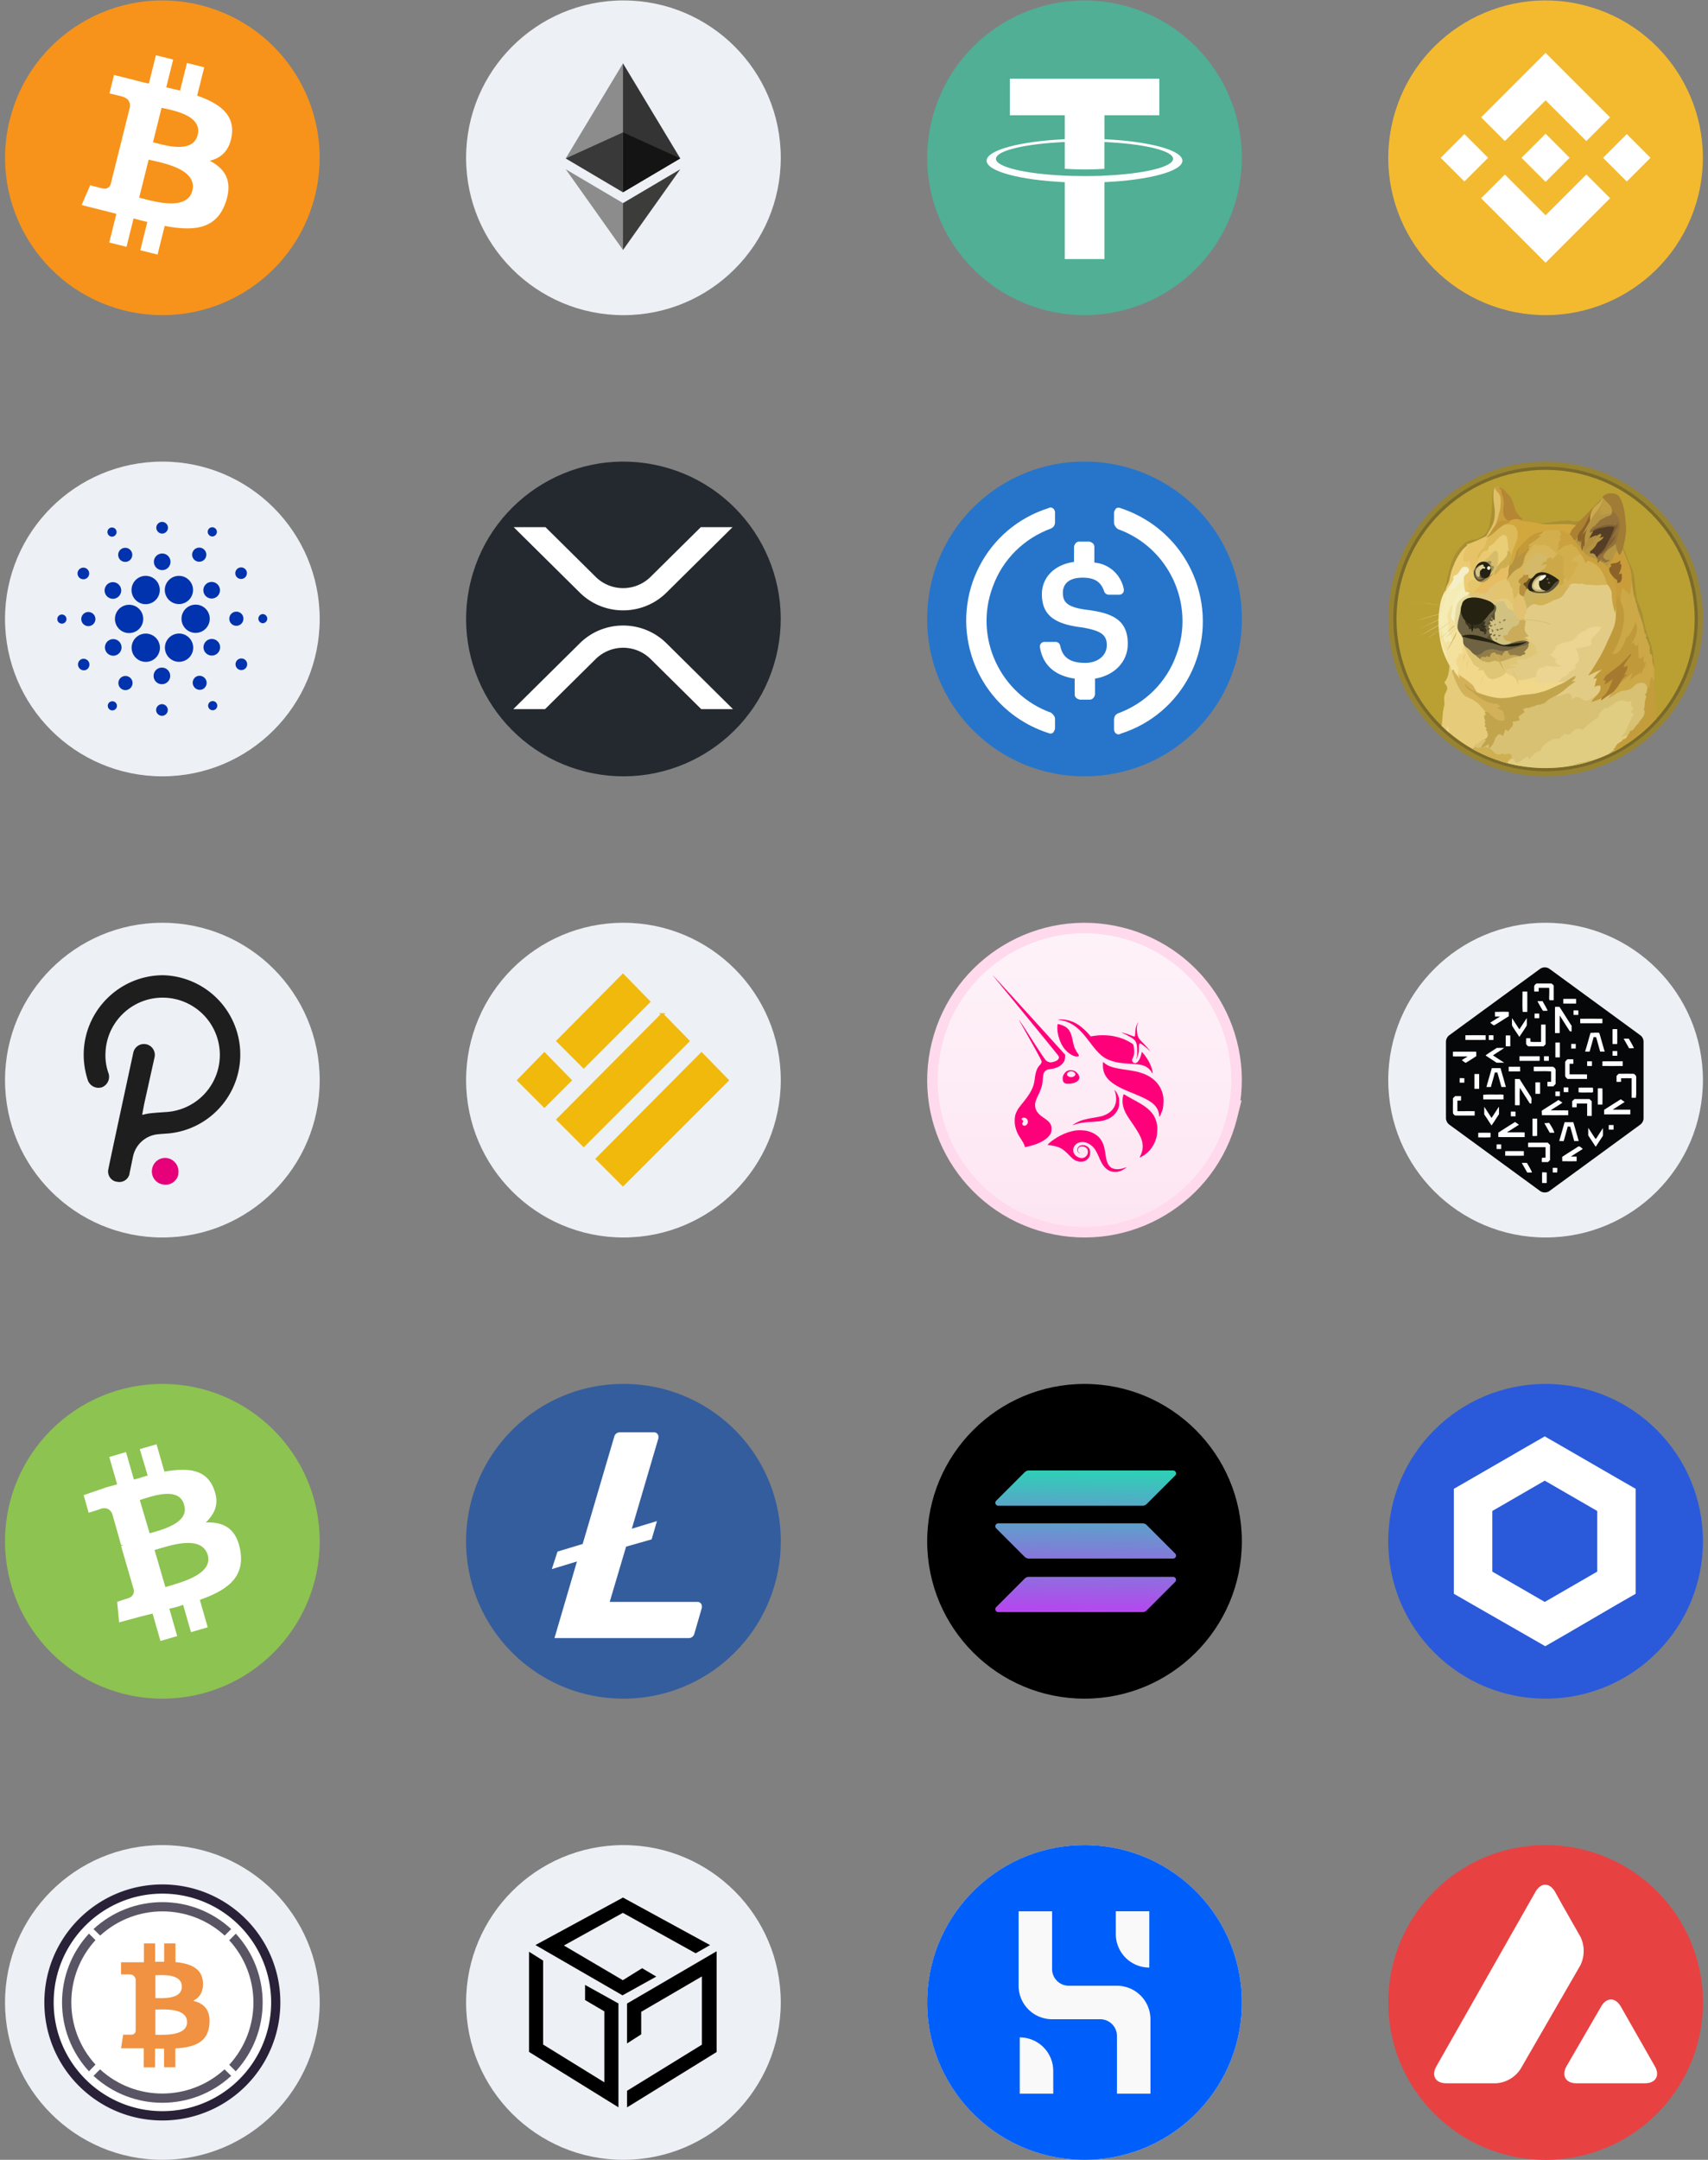 <svg xmlns="http://www.w3.org/2000/svg" width="280" height="354" fill="none"><rect width="100%" height="100%" fill="#808080" stroke="none"/><path fill="#F7931A" d="M51.638 32.103c-3.445 13.818-17.44 22.228-31.26 18.782C6.564 47.44-1.846 33.444 1.6 19.627 5.044 5.807 19.039-2.603 32.855.842c13.819 3.445 22.227 17.443 18.782 31.261z"/><path fill="#fff" fill-rule="evenodd" d="M37.993 22.189c.513-3.433-2.1-5.278-5.674-6.509l1.16-4.65-2.83-.705-1.13 4.527c-.743-.185-1.508-.36-2.267-.533l1.137-4.558-2.829-.705-1.16 4.648a93.54 93.54 0 0 1-1.807-.424l.003-.015-3.903-.975-.753 3.023s2.1.482 2.056.511c1.146.286 1.353 1.045 1.319 1.647l-1.32 5.297c.078.02.18.049.293.094l-.082-.02-.217-.054-1.85 7.42c-.14.349-.496.871-1.298.673.029.041-2.057-.514-2.057-.514l-1.405 3.24 3.683.919c.403.1.802.205 1.196.307.276.072.55.144.822.213l-1.17 4.704 2.827.706 1.16-4.654c.772.21 1.522.404 2.256.586l-1.156 4.631 2.83.705 1.171-4.694c4.827.913 8.456.545 9.983-3.82 1.231-3.515-.06-5.542-2.6-6.864 1.85-.427 3.242-1.643 3.614-4.156h-.001zm-6.467 9.068c-.803 3.224-5.85 1.891-8.16 1.281a40.47 40.47 0 0 0-.551-.143l1.554-6.23c.193.048.429.1.696.16 2.389.537 7.283 1.635 6.46 4.932zm-5.982-7.823c1.925.514 6.126 1.634 6.857-1.296.747-2.998-3.335-3.902-5.328-4.343-.224-.05-.422-.093-.584-.134l-1.409 5.651c.133.033.29.075.464.122z" clip-rule="evenodd"/><circle cx="102.202" cy="25.864" r="25.793" fill="#EDF0F4"/><path fill="#343434" d="m102.131 10.388-.205.697v20.222l.205.205 9.387-5.549-9.387-15.575z"/><path fill="#8C8C8C" d="m102.131 10.388-9.387 15.575 9.387 5.55V10.387z"/><path fill="#3C3C3B" d="m102.131 33.29-.115.14v7.204l.115.338 9.393-13.229-9.393 5.546z"/><path fill="#8C8C8C" d="M102.131 40.972v-7.683l-9.387-5.546 9.387 13.229z"/><path fill="#141414" d="m102.131 31.512 9.387-5.549-9.387-4.267v9.816z"/><path fill="#393939" d="m92.744 25.963 9.387 5.55v-9.817l-9.387 4.267z"/><path fill="#50AF95" d="M202.805 32.103c-3.444 13.818-17.44 22.228-31.26 18.782-13.813-3.445-22.223-17.441-18.776-31.258 3.443-13.82 17.438-22.23 31.254-18.785 13.819 3.445 22.227 17.443 18.782 31.261z"/><path fill="#fff" fill-rule="evenodd" d="M181.055 28.788c-.183.014-1.125.07-3.227.07-1.672 0-2.859-.05-3.275-.07-6.461-.284-11.284-1.409-11.284-2.756 0-1.346 4.823-2.47 11.284-2.758v4.394c.422.03 1.632.102 3.304.102 2.006 0 3.011-.084 3.192-.1v-4.393c6.447.287 11.259 1.412 11.259 2.755 0 1.344-4.811 2.469-11.259 2.754l.006.002zm0-5.965V18.89h8.997v-5.996h-24.497v5.996h8.996v3.93c-7.312.336-12.811 1.784-12.811 3.52s5.499 3.182 12.811 3.52v12.6h6.502V29.856c7.295-.336 12.785-1.782 12.785-3.517 0-1.734-5.485-3.18-12.785-3.518l.002.002z" clip-rule="evenodd"/><path fill="#F3BA2F" d="M278.391 32.103c-3.444 13.818-17.44 22.228-31.26 18.782-13.814-3.445-22.223-17.441-18.776-31.258 3.443-13.82 17.438-22.23 31.254-18.785 13.818 3.445 22.227 17.443 18.782 31.261z"/><path fill="#fff" fill-rule="evenodd" d="m253.375 16.44-6.679 6.68-3.886-3.887 10.565-10.565 10.569 10.568-3.887 3.886-6.682-6.681zm-13.309 5.537-3.886 3.887 3.886 3.885 3.886-3.886-3.886-3.886zm6.631 6.631 6.679 6.679 6.682-6.682 3.888 3.884-.002.002-10.568 10.568-10.565-10.565-.006-.005 3.892-3.88zm19.988-6.629-3.887 3.886 3.887 3.886 3.886-3.886-3.886-3.886z" clip-rule="evenodd"/><path fill="#fff" d="M257.317 25.861h.001l-3.943-3.943-2.914 2.914-.335.335-.691.69-.005.006.005.006 3.94 3.94 3.944-3.943.002-.003-.004-.002"/><circle cx="26.616" cy="101.451" r="25.793" fill="#EDF0F4"/><path fill="#0033AD" d="M18.848 101.319a2.317 2.317 0 0 0 2.182 2.44h.138a2.304 2.304 0 0 0 2.31-2.32 2.304 2.304 0 0 0-2.32-2.311 2.315 2.315 0 0 0-2.31 2.191zm-8.638-.596a.749.749 0 1 0-.082 1.495.749.749 0 0 0 .081-1.495zm8.491-12.848a.756.756 0 0 0 .33-1.008.756.756 0 0 0-1.009-.33.746.746 0 0 0-.33.999.742.742 0 0 0 1.009.34s-.01 0 0 0zm2.348 4.1c.568-.285.798-.982.513-1.55a1.157 1.157 0 0 0-1.55-.514 1.157 1.157 0 0 0-.513 1.55c.284.569.981.798 1.55.514zm-7.905 2.815a.96.96 0 0 0 1.32-.275.96.96 0 0 0-.274-1.32.96.96 0 0 0-1.321.274.95.95 0 0 0 .275 1.32zm1.404 5.521a1.152 1.152 0 0 0-1.22 1.091 1.153 1.153 0 0 0 1.091 1.22 1.157 1.157 0 1 0 .128-2.311zm-1.276 7.767a.957.957 0 0 0 .862 1.706.957.957 0 0 0 .422-1.284.96.96 0 0 0-1.284-.422zm4.494-10.161a1.35 1.35 0 0 0 1.88-.394 1.35 1.35 0 0 0-.394-1.88 1.35 1.35 0 0 0-1.88.394 1.353 1.353 0 0 0 .394 1.88zm14.26-6.034a1.164 1.164 0 0 0 1.604-.33 1.164 1.164 0 0 0-.33-1.605 1.164 1.164 0 0 0-1.605.33 1.146 1.146 0 0 0 .33 1.605zm2.368-4.081a.745.745 0 0 0 1.036-.22.745.745 0 0 0-.22-1.036.75.75 0 0 0-1.037.21.772.772 0 0 0 .22 1.046zM32.201 99.11a2.31 2.31 0 0 0-2.44 2.182 2.31 2.31 0 0 0 2.183 2.439h.129a2.315 2.315 0 0 0 2.31-2.32 2.298 2.298 0 0 0-2.182-2.302zM21.81 97.752a2.315 2.315 0 0 0 4.383-1.045 2.311 2.311 0 0 0-3.356-2.073 2.324 2.324 0 0 0-1.027 3.118zm18.148-2.962a.956.956 0 0 0 .413-1.284.956.956 0 0 0-1.706.862.97.97 0 0 0 1.293.422zm-5.869.733a1.36 1.36 0 1 0 1.825.606 1.368 1.368 0 0 0-1.825-.606zm-7.564-8.07a.966.966 0 0 0 1.009-.898c.037-.523-.376-.972-.899-1.01a.959.959 0 0 0-1.009.89.97.97 0 0 0 .899 1.018zm-.011 5.989a1.35 1.35 0 0 0 1.43-1.284 1.35 1.35 0 0 0-1.283-1.43 1.35 1.35 0 0 0-1.43 1.283 1.356 1.356 0 0 0 1.283 1.43zm-7.372 13.902a1.36 1.36 0 1 0-1.22-2.43 1.36 1.36 0 0 0 1.22 2.43zm8.253-11.912a2.309 2.309 0 0 0 .67 3.2 2.309 2.309 0 0 0 3.2-.669 2.309 2.309 0 0 0-1.935-3.576c-.78 0-1.504.394-1.935 1.045zm4.025 9.684a2.311 2.311 0 0 0-3.108-1.027 2.312 2.312 0 0 0-1.027 3.109 2.311 2.311 0 0 0 3.109 1.027 2.305 2.305 0 0 0 1.036-3.091c0-.009 0-.009-.01-.018zm4.045-.165a1.35 1.35 0 0 0-1.88.394 1.35 1.35 0 0 0 .394 1.88 1.35 1.35 0 0 0 1.88-.394 1.353 1.353 0 0 0-.394-1.88zm4.44-3.476a1.151 1.151 0 0 0-1.092-1.219 1.152 1.152 0 0 0-1.22 1.091 1.153 1.153 0 0 0 1.092 1.22 1.165 1.165 0 0 0 1.22-1.092zm3.199-.825a.75.75 0 0 0-.083 1.495.749.749 0 0 0 .789-.706.754.754 0 0 0-.706-.789zm-3.016 7.428a.96.96 0 0 0-1.32.275.96.96 0 0 0 .274 1.321.96.96 0 0 0 1.321-.275.95.95 0 0 0-.275-1.321zm-21.258 6.988a.751.751 0 0 0-1.036.211.75.75 0 0 0 .21 1.036.75.75 0 0 0 1.037-.211.736.736 0 0 0-.211-1.036zm15.7-.073a.756.756 0 0 0-.33 1.009.757.757 0 0 0 1.009.33.746.746 0 0 0 .33-1 .741.741 0 0 0-1.009-.339c.01 0 0 0 0 0zm-8.693-7.557a2.322 2.322 0 0 0-.67-3.21 2.322 2.322 0 0 0-3.21.67 2.314 2.314 0 0 0 1.936 3.586 2.284 2.284 0 0 0 1.944-1.046zm-4.633 3.549a1.164 1.164 0 0 0-1.605.33 1.164 1.164 0 0 0 .33 1.605 1.163 1.163 0 0 0 1.605-.33 1.148 1.148 0 0 0-.33-1.605zm5.403 4.43a.966.966 0 0 0-1.009.898c-.037.523.376.972.899 1.009a.959.959 0 0 0 1.009-.89.968.968 0 0 0-.9-1.017zm.008-5.989a1.35 1.35 0 0 0-1.43 1.284 1.35 1.35 0 0 0 1.283 1.431 1.357 1.357 0 0 0 1.43-1.284 1.356 1.356 0 0 0-1.283-1.431zm5.568 1.467a1.16 1.16 0 0 0 1.055 2.064c.568-.284.798-.981.513-1.55a1.17 1.17 0 0 0-1.568-.514z"/><path fill="#23292F" d="M127.218 107.69c-3.445 13.818-17.441 22.228-31.26 18.782-13.814-3.445-22.224-17.441-18.777-31.258 3.443-13.82 17.439-22.23 31.254-18.785 13.819 3.445 22.228 17.443 18.782 31.261h.001z"/><path fill="#fff" d="M114.885 86.404h5.205L109.258 97.13c-3.923 3.882-10.283 3.882-14.209 0L84.213 86.404h5.21l8.229 8.148a6.409 6.409 0 0 0 8.997 0l8.236-8.148zm-25.53 29.824h-5.209l10.903-10.791c3.923-3.882 10.283-3.882 14.208 0l10.903 10.791h-5.205l-8.3-8.213a6.409 6.409 0 0 0-8.997 0l-8.303 8.213z"/><path fill="#2775CA" d="M177.79 127.244a25.731 25.731 0 0 0 25.793-25.793 25.732 25.732 0 0 0-25.793-25.794 25.732 25.732 0 0 0-25.794 25.794 25.731 25.731 0 0 0 25.794 25.793z"/><path fill="#fff" d="M184.882 105.534c0-3.761-2.257-5.051-6.771-5.588-3.224-.43-3.869-1.29-3.869-2.794 0-1.505 1.075-2.472 3.224-2.472 1.935 0 3.009.645 3.547 2.257.107.322.43.537.752.537h1.719c.43 0 .753-.323.753-.752v-.108a5.37 5.37 0 0 0-4.836-4.406v-2.58c0-.43-.323-.752-.86-.86h-1.612c-.43 0-.753.323-.86.86V92.1c-3.224.43-5.266 2.58-5.266 5.267 0 3.546 2.149 4.943 6.663 5.481 3.009.537 3.977 1.182 3.977 2.902 0 1.719-1.505 2.901-3.547 2.901-2.794 0-3.762-1.182-4.084-2.794-.107-.43-.43-.645-.752-.645h-1.827a.735.735 0 0 0-.753.752v.108c.43 2.687 2.15 4.621 5.696 5.159v2.579c0 .43.323.752.86.86h1.612c.43 0 .753-.323.86-.86v-2.579c3.224-.538 5.374-2.795 5.374-5.697z"/><path fill="#fff" fill-rule="evenodd" d="M162.744 96.184c-3.117 8.276 1.182 17.626 9.565 20.635.322.215.645.645.645.967v1.505c0 .215 0 .323-.108.43-.107.43-.537.645-.967.43-6.018-1.935-10.64-6.556-12.574-12.574-3.224-10.21 2.364-21.065 12.574-24.29.108-.107.322-.107.43-.107.43.108.645.43.645.86v1.504c0 .538-.215.86-.645 1.075-4.406 1.612-7.953 5.052-9.565 9.565zm19.99-12.466c.107-.43.537-.645.967-.43 5.911 1.934 10.64 6.556 12.574 12.681 3.224 10.21-2.364 21.065-12.574 24.289-.108.108-.323.108-.43.108-.43-.108-.645-.43-.645-.86v-1.505c0-.537.215-.859.645-1.074 4.406-1.612 7.953-5.051 9.565-9.565 3.117-8.276-1.182-17.626-9.565-20.635-.323-.215-.645-.645-.645-1.075v-1.504c0-.215 0-.323.108-.43z" clip-rule="evenodd"/><circle cx="253.375" cy="101.451" r="25.793" fill="#988430"/><circle cx="253.375" cy="101.451" r="24.967" fill="#7A6A2A"/><circle cx="253.377" cy="101.451" r="24.441" fill="#BA9F33"/><path fill="#CFB66C" fill-rule="evenodd" d="M238.857 98.696c-.146-.133-.3-.267-.442-.4a42.859 42.859 0 0 0-.434-.401l-.434-.413c-.071-.07-.146-.133-.217-.205-.071-.062-.155-.133-.226-.196-.576-.546-1.155-1.093-1.723-1.64.588.538 1.164 1.073 1.753 1.62l.204.204c.071.07.146.133.217.204l.434.401c.146.133.288.267.434.413.146.145.288.28.434.412v.001zm-7.646-.082s2.095.216 3.118.362c.947.134 3.91.589 3.91.589l-7.028-.951zm0 0c.589.05 1.177.112 1.766.175.3.029.588.062.876.091l.442.05.435.063 1.753.28.876.146c.288.05.576.104.877.154-.289-.029-.589-.07-.877-.112l-.876-.126-1.753-.258c-.147-.021-.288-.05-.435-.071l-.442-.051c-.288-.03-.588-.071-.877-.105a51.046 51.046 0 0 1-1.765-.237zm6.821 1.497s-2.238.568-2.993.785c-.743.204-2.993.889-2.993.889l5.985-1.674h.001z" clip-rule="evenodd"/><path fill="#CFB66C" fill-rule="evenodd" d="M238.033 100.111a55.8 55.8 0 0 1-1.495.421l-1.494.401c-.496.146-.99.288-1.486.434l-.742.205c-.247.071-.497.133-.752.204.246-.082.497-.167.743-.238l.743-.237c.497-.155.991-.301 1.486-.456.505-.125 1.002-.258 1.506-.379.48-.122.985-.242 1.491-.355zm-5.672 3.051c.246-.092 3.084-1.415 3.744-1.724.33-.155 1.289-.495 1.289-.495l-5.033 2.219z" clip-rule="evenodd"/><path fill="#CFB66C" fill-rule="evenodd" d="M232.362 103.162c.216-.083.421-.184.63-.28l.617-.288 1.24-.596c.413-.197.814-.413 1.24-.597.217-.092.434-.167.65-.238l.331-.104c.112-.03.217-.063.33-.092-.413.196-.847.363-1.261.555-.412.204-.834.371-1.26.555l-1.261.555c-.423.171-.835.355-1.257.53h.001zm.275 1.155s2.571-1.506 3.455-1.99a79.755 79.755 0 0 1 1.962-1.002l-5.417 2.992z" clip-rule="evenodd"/><path fill="#CFB66C" fill-rule="evenodd" d="M232.637 104.318c.434-.267.876-.539 1.318-.814l.661-.401c.225-.133.442-.258.672-.392.225-.134.442-.267.672-.392.109-.068.223-.126.342-.175l.351-.176c.463-.225.926-.455 1.415-.651-.443.28-.898.518-1.353.764-.225.125-.455.238-.68.363-.225.125-.443.259-.672.38-.226.133-.443.259-.672.38l-.681.371-1.373.743zm5.396-2.663s-1.599 1.227-2.116 1.619c-.518.393-2.041 1.495-2.041 1.495l4.157-3.114z" clip-rule="evenodd"/><path fill="#E2CC85" fill-rule="evenodd" d="m247.207 111.551-.818-1.549.475-1.936 3.394-1.311-1.445-2.963.714-2.992 1.34-2.68 4.14-.651 3.043-2.9 6.569.496 1.29 7.024-2.483 8.844-1.415 4.579-5.735.217-2.663-1.845-3.117-1.302-3.289-1.031z" clip-rule="evenodd"/><path fill="#F1D789" fill-rule="evenodd" d="M257.266 111.501s-.793.363-2.146.279c-.392-.525-3.133-.772-3.133-.772s-.343-.104-.948.146c-.609.248-1.185.218-1.724.351-.538.133-1.073-.568-1.485-.714-.413-.154-.96-.526-.96-.526l-1.156-.112-2.32-.981-3.687-3.673-1.002 1.568-.309 1.941 1.115 2.3 3.001 2.734 5.851 1.485 3.469-1.021 4.344-1.837 1.09-1.168z" clip-rule="evenodd"/><path fill="#F4ECB4" fill-rule="evenodd" d="m236.477 98.52.743-2.249.885-1.452 2.85-.238-.855 2.495-2.383 4.241.989 3.786-1.753.876-.539-.826-.434-1.895-.029-2.129.526-2.608z" clip-rule="evenodd"/><path fill="#F3E19D" fill-rule="evenodd" d="m239.673 111.346-.546-.763s-.146-.364-.063-.681c.083-.321.071-.342.029-.463-.041-.121-.392-.539-.371-.898.021-.363-.029-.484.238-.772.279-.279.196-.763.196-.763l.363.225.083-.125s.133.104.133.267c.029-.225-.092-1.269.184-1.507.275-.237.763 1.115.763 1.115l-.3-1.962-.772-2.012-1.374-1.836-.082-2.024v-.176s-.63.969-.806 1.734c-.125.525.176 1.164.113 1.919-.05.752-.113.693.071.991.183.298.63.91.455 1.352-.155.38-.681.113-.681.113s-.104.309-.246.422a.932.932 0 0 0-.204-.413c-.009.071-.029.167-.029.167s-.092-.288-.184-.651c-.125-.484-.259-1.123-.38-1.465-.05.196-.175.793-.175.793l.071.918.342 1.26.33.826.322 1.01.279.678.225.518.196 1.164.948 1.002.505.226.367-.188v-.001z" clip-rule="evenodd"/><path fill="#F2E8B0" fill-rule="evenodd" d="M236.974 96.684s-.681 1.156-.876 2.32c-.196 1.166-.372 2.396-.248 3.982.125 1.599.363 2.58.555 3.281.33 1.165 1.185 2.784 1.185 2.784l.03-.063a4.39 4.39 0 0 1-.343-.855c-.113-.443-.154-.969-.259-1.207-.092-.237-.246-.442-.321-.734-.071-.28-.083-.722-.3-1.052-.092-.133-.205-.484-.238-.834-.042-.526.021-1.115-.03-1.599-.091-.806-.154-1.352-.071-1.774.084-.422.518-1.62.785-2.57.176-.61.071-1.124.392-1.654.322-.526.518-.989.589-1.31.083-.292-.851 1.285-.851 1.285h.001z" clip-rule="evenodd"/><path fill="#F5EEC0" fill-rule="evenodd" d="M240.2 96.22s-.351.105-.518.289c-.167.175-.238.321-.463.618-.225.296-.238.538-.422.91-.183.363-.588.91-.638 1.105-.05.197-.134 1.115-.238 1.549-.092.434.104.968.104.968l.238-.05s0 .309.238.518c.238.204.279-.693.279-.693l.889-3.001 1.34-.91.146-.735-.956-.567h.001z" clip-rule="evenodd"/><path fill="#E6DB9D" fill-rule="evenodd" d="M240.85 97.582s-.63.041-.939.267c-.125.091-.175.166-.309.28-.246.204-.497.392-.618.66-.133.266-.279.671-.379 1.435-.042.322-.042.618-.071.877-.042.35-.105.63-.071.825.041.401.455.61.495 1.064l.855-.433.806-3.177 1.711-1.073-.968-1.085-.513.358.001.002z" clip-rule="evenodd"/><path fill="#E5CB7A" fill-rule="evenodd" d="m236.336 118.971.011-.095c.125-1.073.146-1.887.238-2.396.133-.722.225-.99.204-1.261-.029-.433-.062-.751-.021-1.085.063-.442.497-.968.485-1.331-.009-.288-.155-.476-.28-.651-.125-.175-.225-.321-.225-.321s.855-.589.847-2.96a.241.241 0 0 1 .05.021l.422 1.198.288.35 1.106 2.062 1.423 1.382 2.103 1.415 1.319 1.435.134 3.827-1.724 2.237-.282.512a24.509 24.509 0 0 1-6.098-4.34v.001z" clip-rule="evenodd"/><path fill="#D8C173" fill-rule="evenodd" d="M241.602 122.632s.029-.476.421-.785c.063.105.104.205.092.28.071-.125.568-.926 1.69-1.135 1.123-.205 1.394-1.023 1.394-1.023l2.383-2.166 2.726-2.508 3.314-1.165 1.548-.38s.03.113-.029.363c.288-.02.927-.166 1.59-.4.267-.104.518-.146.651-.008.197.183.226.617.238.876.322-.071.693-.38.991-.351.476.05.897.61 1.381.61.639 0 .927-.393 1.374-.702.267-.183.65-.412.868-.567.517-.38 5.993-2.054 5.993-2.054l1.92.126.309 2.061-.165 5.39-.062.06-8.729 4.559-12.1 1.855a24.283 24.283 0 0 1-7.736-2.661l-.062-.275z" clip-rule="evenodd"/><path fill="#F1D789" fill-rule="evenodd" d="M237.07 119.656c.172-.359.327-.66.354-.768.022.217.061.693.14 1.198a24.906 24.906 0 0 1-.494-.43z" clip-rule="evenodd"/><path fill="#E0CD81" fill-rule="evenodd" d="m245.908 124.728 1.565-.435.134.042s.071.042.071.184c.196-.113.363-.092.484-.167.062.133.125.576.4.63.288.063.597-.125.91-.363.309-.246.661-.555.927-.68.097.179.184.364.258.554.351-.279.96-1.414 1.828-1.394a3.29 3.29 0 0 1 1.206-1.456c.806-.547 1.311-.589 1.941-.539.25-.325.559-.601.91-.813.104.041.392.217.751.05.363-.167.772-.814 1.311-.898.29-.039.585.022.834.176 0 0 1.568-1.557 2.651-2.075-.042-.125-.126-.597 1.143-1.64.071.063.021.238.071.248.021 0 .33-.134.722-.435.484-.363 1.064-.742 1.415-.847.66-.196 1.36.205 1.36.205a.623.623 0 0 1 .197-.092c.166-.029.287-.05.379-.083-.008.217.113.589 0 .91.131.074.269.132.413.175-.071.155-.225.547-.484.735.217.104.246.225.555.33a6.27 6.27 0 0 0-.422.66c-.091.197-.421 1.01-.567 1.319-.155.309-.363.877-.464.991-.1.113-.463.596-.743.834a34.245 34.245 0 0 1 1.691-.517c-.128.187-.777 1.149-1.4 2.075a24.493 24.493 0 0 1-20.049 2.321l.002-.005z" clip-rule="evenodd"/><path fill="#DFC57C" fill-rule="evenodd" d="M240.953 97.469s-.363 0-.433.05c-.071.05.363.154.496.205.134.05.422.28.497.463.071.175 2.608 1.198 2.608 1.198l1.795-.092.619-.855-1.177-1.031.825-2.433-1.093.175-2.63 1.568-1.319.505-.188.247z" clip-rule="evenodd"/><path fill="#E5CC7C" fill-rule="evenodd" d="M244.894 98.274a.282.282 0 0 0 .248.134c.371 0 .713.092.855.28.238.3.898 1.26.898 1.26l1.577.568.102-1.858-1.724-1.198-1.961.722v.092h.005z" clip-rule="evenodd"/><path fill="#D2C281" fill-rule="evenodd" d="M244.585 98.963s.287.021.65-.113c.364-.133.96-.421 1.219-.308.363.154.288.638.681 1.073.237.267.672.259.918.547.246.288 1.093.154 1.093.154l.322 1.733-1.29 1.653-.422 2.054h-1.744l-1.593-.632-.784-1.899.392-1.92.558-2.342z" clip-rule="evenodd"/><path fill="#E2C270" fill-rule="evenodd" d="M247.958 99.046c.043.014.088.02.133.021-.05.042-.154.134-.113.372.042.238.176.538.063.722.09.098.157.215.196.342.071.205.092.392.555.422a.955.955 0 0 0-.183.146s.321.279.484.538c.167-.007.609-.145.609-.145l.092.063.196-.082s-.183-.071-.05-.518c.125-.392.238-.371.248-.401.009-.029.092-.442.092-.609.062-.217.112-.876.112-.876l-.133-1.457-.751-.455-.611-.59-.576 1.086-.38.378-.029.939.046.105z" clip-rule="evenodd"/><path fill="#CCB360" fill-rule="evenodd" d="M249.766 97.828s.133.38.183.672a.652.652 0 0 0 .03-.175s.104.576.124.814c.042-.009.083-.021.092.02.01.042.105.505.083.764a2.08 2.08 0 0 1 .701-.7c.167-.105.363-.218.568-.227.321-.008.555.205.939.205.926 0 1.765-.68 2.383-.889.455-.154.847-.267 1.123-.518.133-.112.371-.362.588-.734.288-.495.589-.927.889-.98a1.86 1.86 0 0 1-.412.028s.091-.092.247-.217.342-.28.609-.28c.476 0 .714.072.981.072.267-.009.422-.071.422-.071s.279.196.91.196c.63.008 1.051.062 1.381.092.33.03 1.436-.092 1.753-.083.207.008.41.058.597.146l-1.023-2.971-3.673-3.21-2.187 1.548-3.364 3.364-3.256 1.206-.68.764v1.164h-.008z" clip-rule="evenodd"/><path fill="#D5B457" fill-rule="evenodd" d="M257.069 96.125s.092-.092.246-.217.342-.28.609-.28c.476 0 .714.071.981.071.267-.008.422-.07.422-.07s.28.195.909.195c.631.008 1.052.063 1.382.092.33.029 1.436-.092 1.753-.083.207.008.41.058.597.146l-.464-1.34-.538-1.022-1.536-1.682-1.857-1.094a26.113 26.113 0 0 0-.639-.175l-1.669 1.01-1.515 3.92-.029.825.98.463c.247-.412.518-.743.773-.784-.23.025-.405.025-.405.025z" clip-rule="evenodd"/><path fill="#D2B257" fill-rule="evenodd" d="M257.048 96.405c-.146.008-.267-.021-.301-.126-.125-.35-.225-.4-.33-.4-.105 0-.246.225-.33.246-.084.02-.184-.259-.184-.259l-.092-.042s-.538.35-.918.764c-.379.413-1.001 1.115-1.281 1.24-.279.124-1.24.167-1.568.238-.329.07-.693.308-.743.363-.05.054.146.112.176.166.029.05-.322.03-.351.083-.021.042.082.28.133.4a.683.683 0 0 1 .288-.07c.322-.009.555.204.939.204.927 0 1.766-.68 2.383-.889.455-.154.848-.267 1.123-.517.134-.113.372-.364.589-.735.158-.254.313-.492.467-.668v.002z" clip-rule="evenodd"/><path fill="#D2B159" fill-rule="evenodd" d="M243.759 117.06s-.083-.309-.848-1.106c-.217-.225-.35-.412-.496-.546-.363-.343-.576-.435-.835-.631-.568-.421-1.185-.421-1.661-.939-.476-.517-1.03-1.506-1.415-2.517-.38-1.01-.484-1.331-.484-1.36 0-.029.104-.225.238-.196.133.029.133.287.167.35.066.103.141.199.225.288.196.226.476.495.618.897-.03-.342-.147-.721-.147-.721s.735.463 1.361.947c.63.484.889.651 1.073.96.184.308.618 1.123.825 1.36.208.238 3.054 1.136 3.054 1.136l1.354 1.009.672 1.473-.526.826-1.01.217-1.64-.735-.525-.712z" clip-rule="evenodd"/><path fill="#C2A44D" fill-rule="evenodd" d="M240.115 111.985s.342.547 1.177 1.064c.752.455 1.941.869 3.001 1.115.609.146 1.219.258 1.766.267 1.473.021 2.487-.401 3.744-.539.68-.07 1.515-.125 2.383-.33 1.114-.267 1.774-.568 2.671-.99.651-.301 1.248-.526 1.732-.814.68-.401 1.177-.847 1.753-.981-.071.197-.146.547-.714.91.301-.008.714-.029.714-.029s-.401.238-1.106.772c-.434.33-1.01.889-1.598 1.261-.38.238-.794.412-1.065.555-.66.363-.927.546-1.36.99a.61.61 0 0 1 .167 0s-.547.071-.939.28c-.083 0-.226-.029-.476.042-.197.062-.456.204-.722.279-.38.113-.505.063-.505.063l.062.125s-.495-.009-.66.008c.029.009.021.021.021.021a.273.273 0 0 0-.083.029.849.849 0 0 1-.258.113c-.05.008-.092.008-.155.021.021.05.184.33.259.495-.063.042-1.002.751-1.002.751a.73.73 0 0 1 .071.146c.029.092.042.226.071.288.071.125.113.146.113.146s-.113.021-.309.071c-.167.042-.372.113-.661.155a2.942 2.942 0 0 1-.267.021c.042.092.226.442-.113.847-.338.404-.442.463-.546.722a1.168 1.168 0 0 0-.167-.105c-.113-.05-.267-.124-.322-.225a2.554 2.554 0 0 1-.125.392c-.104.28-.258.556-.288.764-.112-.125-.321-.371-.609-.321-.288.05-.518.442-.568.555 0-.071-.05-.125-.062-.042-.009.092-.167 1.052-1.052 1.828-.008-.196-.008-.63-.029-.772-.083.083-.184.205-.785.463-.588.259-.495.518-.495.518s-.05-.413.267-.847c.322-.434.518-.639.518-.672a.185.185 0 0 0-.042-.092c-.042-.042-.125-.092-.125-.125.05-.021.546-.259.517-.752-.029-.442-.217-.672-.35-.834-.021-.021.196-.175.167-.226-.021-.029-.288-.225-.322-.33a.953.953 0 0 1 .042-.183c.029-.092.05-.155.042-.217-.021-.105-.134-.393-.167-.422.029.008.238 0 .238 0s-.167-.267-.196-.392c-.03-.125-.092-.455-.126-.518.071.009.247.021.247 0 .008-.062-.155-.167-.083-.247.05.008.146.05.238.167-.05-.134-.134-.393-.309-.497.082-.029.363-.104.609.042s.33.35.33.35.146.113.372.28c.259.204.588.495 1.114.701.113.063.401.063.61.021a.95.95 0 0 0 .258-.104.51.51 0 0 1 .092-.042 1.986 1.986 0 0 0-.154-.259c.071 0 .154.009.154.009s.05-.113-.175-.331c.05-.05.113-.082.113-.167-.071-.008-.196-.112-.226-.154.042-.029.105-.125.176-.154-.063-.05-.217-.259-.288-.28.068-.025.133-.056.196-.092 0 0-.351-.092-.463-.167-.113-.082-.28-.225-.38-.267-.105-.042-.288-.062-.363-.146.07.021.183 0 .267 0 .062 0 .092.008.112.008-.008-.029-.008-.092.155-.112a.776.776 0 0 0 .225-.071s-.154-.009-.33-.176c-.175-.167-.321-.3-.421-.321-.105-.021-.301.071-.422.063-.167-.021-.238-.105-.238-.105s-.555.05-1.786-.701c-1.064-.651-1.528-1.227-1.528-1.227a1.835 1.835 0 0 1-.288-.134c-.4-.208-.955-.642-.939-1.21l-.002.004z" clip-rule="evenodd"/><path fill="#CAA13E" fill-rule="evenodd" d="M255.47 86.934a.55.55 0 0 1 .248.168c.196.225.321.65-.125 1.105.175.063.247.083.4.063-.154.184-.505.576-.526.918-.021.28.155.364.155.364s-.267.308-.28.825c.126-.142.264-.274.413-.392.309-.247.734-.526 1.023-.701a.57.57 0 0 0 .029.216s.538-.442.99-.246c.205.092.113.38.113.38s.279-.104.476.092c.196.196.473.702.615.898.063.092.226.267.392.539.228.38.418.78.568 1.197.009-.217.063-.555.681-.342.617.217 1.318.672 1.907 1.568.588.896.734 1.908 1.031 2.293.3.372.609.99.63 1.248.021.26-.092 1.094.526 3.352.175-.701.442-2.258.442-2.258l.146-1.374.167-4.248-4.437-3.686-3.468-2.517-2.258.217.142.321z" clip-rule="evenodd"/><path fill="#B59544" fill-rule="evenodd" d="M263.713 93.257s-.062-.412-1.106-1.114c-1.043-.693-1.857-.693-2.608-1.281-.576-.463-1.177-1.528-1.568-1.878-.38-.347-.443-1.349-.443-1.349l1.282-1.073 1.905-2.754 1.611-1.774.772 1.073 1.073 1.26.597 2.53.217 3.702-1.733 2.659h.001z" clip-rule="evenodd"/><path fill="#C89D3A" fill-rule="evenodd" d="M265.003 97.695a4.693 4.693 0 0 0-.204-1.66c-.276-.857-.877-2.376-1.156-2.945-.113-.63-.029-.68.092-.751.121-.071.576-.33.825-1.24.25-.909 1.023-.939 1.023-.939l.476-.35.722 1.807.63 1.632.196 1.248.146 1.064-.342 2.25-1.69 1.527-.718-1.643z" clip-rule="evenodd"/><path fill="#CEB052" fill-rule="evenodd" d="M241.418 122.77v-.046a.363.363 0 0 0 .092-.083c.029-.041.05-.092.071-.104.041-.021.238-.082.342-.063.104.02.38.134.526.126.3-.009.651-.238 1.206-.134.835.154 1.031.722 1.515 1.043.33.226.672.126.722.126h.113c.021 0 .175-.176.259-.167.167.008.183.146.287.154.247.029.723-.125.961-.062a.459.459 0 0 1 .187.763c-.258.238-.505.464-.555.661.064.048.125.1.183.155a24.314 24.314 0 0 1-5.909-2.366v-.003z" clip-rule="evenodd"/><path fill="#CCA847" fill-rule="evenodd" d="M263.643 114.431s.651-.868.876-1.298c.225-.443-.714-6.056-.714-6.056l1.887-6.181-.05-2.012s.092-1.857.309-2.663c.259.463 1.064 1.023 1.239 1.32.083-.569.363-1.766.322-3.044.154.238.526 2.63.526 2.63l.371 1.61.484 1.712.539 1.807.321 1.248.183.301.155.526.146.567.422 1.332.247 1.093.196 1.983c.043.152.074.306.092.463.009.217-.029.342-.029.38 0 .038.071.476.042.806-.042.33-.042.588-.301.825s-.421 1.653-.421 1.653l-.464-.309s.092-.422-.125-.806a.814.814 0 0 0-.876-.4c-.238.05-.714.125-.868.258-.146.134-.505.547-.835.735-.413.248-1.085.267-1.444.351-.363.082-.764.33-1.185.617-.331.214-.68.399-1.044.551l-.001.001z" clip-rule="evenodd"/><path fill="#C39D3C" fill-rule="evenodd" d="M263.643 123.55s.027.018.08.047a24.517 24.517 0 0 0 7.814-5.791c-.024-.845-.055-1.711-.089-2.031-.071-.681-.021-1.374-.042-1.774-.021-.401-.246-2.033-.35-2.454-.113-.422-.33-.631-.363-.631-.03.009-.205.794-.205.991 0 .197-.042.672-.042.793-.029-.008-.042-.082-.042-.113-.041.105-.091.288-.112.309-.021.021.029-.175 0-.217-.03-.042-.083-.021-.071-.125.005-.062.014-.123.029-.184 0 0-.125.184-.217.651-.092.464-.092.476-.125.518-.029.05-.196.217-.205.28-.008.112.155.225.167.288.008.104-.146.588-.196.825-.05.237-.029.701-.083.939-.041.217-.082.342-.225.434.104.021.205.05.205.05s.146.618-.226 1.144c-.133.183-.167.267-.308.434-.28.308-.497.66-.518.889a1.425 1.425 0 0 1-.029-.205s-.434.505-.618.793c-.238.372-.568.351-.66.443-.093.092-.113.258-.083.392-.083.021-.238.05-.342.371a.778.778 0 0 1-.372.443c-.196.112-.434.146-.555.175.104.029.146.029.196.062-.062.105-.35.268-.672.476a1.408 1.408 0 0 0-.555.672c-.082.176-.204.288-.4.309.082.05.204.167.267.205-.092.021-.248.021-.526.259-.292.242-.392.313-.526.334l-.001-.001z" clip-rule="evenodd"/><path fill="#D2BA6B" fill-rule="evenodd" d="M257.835 125.485c.16-.112.333-.204.516-.274.651-.258 1.339-.308 1.611-.392.258-.082.463-.196.784-.259l-.023.207c-.948.298-1.912.538-2.889.718h.001z" clip-rule="evenodd"/><path fill="#C0993A" fill-rule="evenodd" d="M269.842 108.362s-.133.722-.371 1.177c-.238.455-.495 1.085-.495 1.085.001-.142.018-.283.05-.421-.301.175-1.031.597-1.238.784-.196.176-.526.485-.61.631.196-.576.401-1.094.434-1.332-.3.217-1.703 1.373-2.433 2.137l-2.275 1.841a7.94 7.94 0 0 1-.809.379c-.392.167-.856.309-1.198.442.092-.246.238-.463.442-.672.218-.204.869-.91.969-1.238.092-.342.112-.546-.009-.835-.112.03-.371.042-.546.092-.176.05-.363.238-.363.238s.133-.764.421-1.486a6.336 6.336 0 0 0-.588.071s.517-.868 1.403-1.473c-.272.058-.537.14-.793.246-.518.217-1.085.538-1.507.714.238-.33 1.907-2.713 2.901-4.934.99-2.216 1.36-2.783 1.577-3.973.113-.588.083-1.458.113-2.237.029-.772.125-1.465.063-1.928.258.321 1.227 1.227 1.26 3.251.029 2.024-.926 4.758-1.941 6.231.248.071.89.155 1.549-.99.659-1.145.651-1.465.889-1.941.029.238.021.321.021.321s.96-1.164 1.415-2.629c.092.63.363 1.186-.063 2.342-.38 1.043-.876 1.298-.876 1.298s.246-.042.609-.259c.062.154.05.33.154.392.105.062.247.167.268.267.112-.167.287-.38.342-.538-.042.33-.071 1.774.082 2.508.322-.029.652-.05.877-.63-.154.568-.154.91-.05 1.394a1.65 1.65 0 0 0 .325-.325h.001z" clip-rule="evenodd"/><path fill="#A88F33" fill-rule="evenodd" d="M258.999 85.357s-.322.133-.869.133c-.475 0-.342-.183-1.085-.183-1.143 0-5.137.66-5.839.65-.455-.007 1.536.197 1.536.197l5.088.07 1.022-.082.38-.773-.233-.012z" clip-rule="evenodd"/><path fill="#E3C571" fill-rule="evenodd" d="M245.804 95.303s-.651.496-.927.876c-.275.38-.421.63-.734.94a.642.642 0 0 0 .217-.03s0 .083-.05.105a.29.29 0 0 1 .237.082c-.092.05-.342.3-.146.597.146.225.455.246.455.246s-.071.205.226.184c.638-.03 1.352-.31 1.681-.238.331.082.518.113.752.518.247.4.463.463.463.463s.146-.372.113-.927a2.75 2.75 0 0 0 .196-.939l-.217-1.598-.947-1.198-1.227.68-.092.238z" clip-rule="evenodd"/><path fill="#D8B65B" fill-rule="evenodd" d="M246.969 95.065s.092.217.476.237c-.042.092-.042.105-.029.176l.02.175a.388.388 0 0 0 .113-.083c.021.092-.021.238 0 .343a.788.788 0 0 0 .062.183l.021-.041c.009-.021.083.225.288.412a.17.17 0 0 1 .021-.082.293.293 0 0 0 .05.146.155.155 0 0 1-.041-.03s.02.661.133 1.002a.43.43 0 0 0 .05-.07c0-.021-.008.183-.029.33-.029.146-.008.35-.008.35a1.09 1.09 0 0 1 .246-.146c.125-.05.33-.205.455-.547.072-.194.128-.393.167-.597.04.078.068.162.082.248.009.104.205.05.205.05l.042-.455.247-1.03.226-.64 1.085-1.69 1.96-1.51 1.712.393 1.444-1.962-2.488-1.494-2.354.246-2.136 2.96-1.711 2.683-.309.442z" clip-rule="evenodd"/><path fill="#D3AE4D" fill-rule="evenodd" d="M259.298 90.783s-.146.029-.568.247c-.421.219-.713.288-.876.61-.163.32-.175.576-.175.576s.288-.126.455-.167c.175-.042.371-.03.35.041a.496.496 0 0 1-.082.134s.33-.008.321.154c-.009.163-.062.343-.125.422-.063.082-.321.205-.35.3-.071.197.029.205-.009.364-.029.154-.167.455-.618.98-.463.526-.66.898-.66.898s-.225-.422-.342-.785c-.083.042-.526.288-.526.288l-1.027-3.577.021-.238s.092-.112.113-.321c-.155-.05-.176-.092-.38-.288-.205-.196-.372-.434-.714-.597-.05-.092-.113-.217-.363-.267-.25-.05-.4-.092-.4-.092s.133-.05.196-.154c-.155.02-.28.07-.618.063-.342-.01-.38-.021-.568.008-.187.029-.412.112-.496-.175-.092-.072-.288-.009-.455.237-.167.246-.226.443-.547.539a1.126 1.126 0 0 1-.146.4c-.092.155-.238.31-.434.539-.309.363-.259.96-.752 1.415-.496.454.083-1.261.083-1.261l.793-1.898 2.258-2.208 3.506-.238.342 1.816 1.711.588 1.081 1.649.001-.002z" clip-rule="evenodd"/><path fill="#CAA13E" fill-rule="evenodd" d="m259.853 91.183-1.473-2.124-1.031-.793s-.735-1.352-.785-1.394c-.042-.03-.734-.104-1.177-.133l.083.204c.096.031.182.09.247.167.197.225.322.65-.125 1.106.175.062.248.083.401.062-.155.184-.505.577-.526.919-.021.28.154.363.154.363s-.267.309-.279.825c.126-.142.264-.273.412-.392.309-.248.735-.526 1.023-.701a.592.592 0 0 0 .029.216s.538-.442.991-.246c.204.092.112.38.112.38s.28-.104.476.092c.196.196.476.701.618.898.062.091.225.267.392.538.228.38.418.78.568 1.198.008-.167.042-.4.33-.4l-.438-.786-.002.001z" clip-rule="evenodd"/><path fill="#F4EFC8" fill-rule="evenodd" d="M237.767 97.219s-.104-.26 0-.764c.104-.505.267-.743.321-1.486.055-.743.539-1.67.539-1.67l1.339-.609.948.26.28 1.268-1.198.66s-.063.28-.401.505c-.338.226-.806.4-.918.63a1.86 1.86 0 0 0-.146.443s-.342-.071-.547.154c-.217.23-.209.434-.217.61v-.001z" clip-rule="evenodd"/><path fill="#EBCC73" fill-rule="evenodd" d="M240.47 96.88s-.113.071-.196.248c-.083-.133-.28-.927-.288-1.64-.008-.714-.051-.89.114-1.137.165-.246.813-.505.721-.948-.092-.422-.476-.597-.948-.476-.33.083-.576.785-.918 1.135-.259.268-.568.226-.651.372-.113.196-.009.392-.042.517-.008.042-.113.268-.301.539-.379.547-1.022 1.319-1.106 2.012.03-.393.009-.401.113-.835l-.062-.104.412-1.353.267-1.114.597-1.866 1.052-1.907 1.023-1.144 1.064.071.125 1.599.609 3 1.282 1.578-2.054 1.382-.814.071h.001z" clip-rule="evenodd"/><path fill="#E5C66B" fill-rule="evenodd" d="M241.11 97.447s-.175.042-.238.009-.125-.071-.104-.113c.021-.042.133-.112.133-.146a.116.116 0 0 0-.104-.125c-.096-.013-.125.05-.125.05s-.092-.07-.167-.083a1.19 1.19 0 0 1 .134-.008 1.306 1.306 0 0 0-.364-.104c.105-.063.309-.247.443-.247.133 0 .217-.02.196-.091-.021-.071-.125-.175-.238-.217.042-.05.071-.126-.029-.33-.104-.205-.063-.343-.029-.392.029-.063.133-.176.183-.247.051-.07.092-.167.176-.217a2.2 2.2 0 0 1 .309-.133c.146-.05.267-.113.35-.05.092.062.05.146.05.146s.288-.105.547.029c.259.125.889.204.889.204l.226.455-1.494 1.282-.618.309-.125.02h-.001z" clip-rule="evenodd"/><path fill="#E6BD62" fill-rule="evenodd" d="M243.183 95.353s-.463.309-.568.421c.063.009.167.05.125.113-.05.063-.35.28-.517.484a3.143 3.143 0 0 0-.401.589c-.062.112-.538.442-.701.484.342 0 1.031-.422 1.29-.422-.009.125.071.267.217.28.146.012.567.092 1.135-.259.567-.342.38-.597.618-.764.455-.3.638-.567.889-.734.25-.167.379-.205.379-.205s.009-.125.083-.112a.113.113 0 0 1 .092.07s.434-.308.99-.392a.058.058 0 0 1-.029-.029s.042-.02.05-.042c0 0 .029-.041.05-.02.021.02.05.175.092.237.092-.041.267-.434.267-.434l.422-1.206V92.31l-.33.063-2.476 1.051-1.503 1.557-.175.372h.001z" clip-rule="evenodd"/><path fill="#B6933F" fill-rule="evenodd" d="M250.311 89.948a1.41 1.41 0 0 0 .382-.155c-.051.134-.051.28-.268.597-.217.317-.225.364-.4.693-.175.342-.196.835-.363 1.052a.76.76 0 0 1 .237-.071s-.166.146-.237.3c-.071.155-.197.476-.505.672-.309.197-.702.322-1.123.785-.422.455-.856 1.031-1.073 1.238a3.09 3.09 0 0 0 .309-.847c.042-.258-.009-.568.062-.91.071-.342.071-.588.413-1.185.342-.597.927-2.672.927-2.672l1.26-.4.38.901-.001.002z" clip-rule="evenodd"/><path fill="#C49937" fill-rule="evenodd" d="M249.401 89.184s-.379.547-.484 1.031c-.104.484-.008.442-.071.68a.895.895 0 0 0 0 .443 1.57 1.57 0 0 1 .526-.518c.359-.217.651-.371.825-.555.175-.196.321-.517.701-.764-.154-.02-.371-.092-.413-.082.155-.175.618-.442 1.085-.764.464-.33.435-.463 1.186-.793-.246.042-.363-.02-.568 0 .083-.175.372-.259.66-.546.289-.288-.183-.714-.183-.714l-2.201 1.331-1.064 1.252h.001z" clip-rule="evenodd"/><path fill="#DFC068" fill-rule="evenodd" d="m243.43 88.19.05-.4.63-1.01.66-1.774v-2.425l-.051-1.402.105-.918.079-.292.084-.113.538.28.743 1.01.071 1.949-.722 3.076-2.062 2.25-.125-.23z" clip-rule="evenodd"/><path fill="#A88F33" fill-rule="evenodd" d="M245.07 79.743s-.33.008-.401 1.382c-.07 1.373-.104 2.095-.154 2.775-.051.68-.167 1.094-.226 1.494-.058.401-.092.948-.279 1.282-.083.154-.259.638-.672 1.001-.464.401-1.156.68-1.261.702-.184.041-1.114.133-1.494.342-.133.071-.363.154-.618.392-.505.455-1.177 1.269-1.661 2.25-.743 1.465-1.486 5.601-1.486 5.601l.167-.28s.021-.371.393-1.022c.363-.651.259-1.382.763-2.63.197-.475.443-1.093.743-1.62.476-.855 1.052-1.59 1.632-1.99.948-.65 1.991-.793 1.991-.793l1.123-.743s.196-.38.455-.813c.363-.61.825-1.29.926-2.28.155-1.464-.217-2.424-.196-3.292.021-.868.029-1.507.205-1.661.176-.155.05-.096.05-.096v-.001z" clip-rule="evenodd"/><path fill="#C99E3D" fill-rule="evenodd" d="M245.069 86.296s.495-1.219.722-2.3c.042-.217.125-.434.146-.61.104-1.022.133-1.443 0-2.003-.104-.412-.505-.784-.714-1.073-.204-.3-.3-.412-.258-.476a.462.462 0 0 1 .363-.154c.34.01.661.16.889.413.321.371.576 1.632.576 1.632l.267 1.663.681 2.095-2.671.814-.001-.001z" clip-rule="evenodd"/><path fill="#B58634" fill-rule="evenodd" d="M249.723 85.027s-.092.042-.259 0a.37.37 0 0 1-.167.35c-.175-.07-1.815.072-1.815.072s-.764-.134-1.002-1.144c-.167-.672.125-1.599.029-2.208-.146-.897-.35-1.073-.371-1.352-.021-.28-.042-.35-.042-.526-.092-.02-.146-.05-.238-.05-.021-.082.021-.155-.071-.3.05.02.392.062.793.442.33.309.33.421.38.484.062.062.568.495.785.927.217.431.638 1.807.734 2.032.029.092.092.184.248.392.242.301.597.798.997.88l-.001.001z" clip-rule="evenodd"/><path fill="#A88F33" fill-rule="evenodd" d="M247.02 80.816c.252.408.48.832.68 1.269.246.555.392 1.01.701 1.381-.167-.484-.463-1.435-.639-1.774-.196-.357-.596-.742-.742-.876z" clip-rule="evenodd"/><path fill="#E6C367" fill-rule="evenodd" d="M244.182 87.677s-.422.105-1.206.518c-.259.134-.505.246-.743.35-.618.28-1.282.538-1.808.681.042.05.063.07.063.07s0 .205.113.322c-.063.063-.898.63-.651 2.53.166-.063.363-.147.392-.147.05.009.062.146.125.146.062 0 .267-.082.484-.363-.008.113-.133 1.248.539 2.012.125-.146.442-.63.442-.63l.008-.155s.029-.538.205-1.03c.175-.493.517-.856.517-.856l1.786-2.55-.267-.898h.001z" clip-rule="evenodd"/><path fill="#DCBA5A" fill-rule="evenodd" d="M242.512 91.422a.997.997 0 0 1-.267.133 1.034 1.034 0 0 1 .175-.813c.288-.422.918-.969 1.094-1.404.112-.28.062-.98 1.064-1.878 1.002-.897 1.394-1.206 1.394-1.206l1.619-.814 1.991.785-.989 3.876-.768 1.816-3.054-.576-2.259.081z" clip-rule="evenodd"/><path fill="#E9CE77" fill-rule="evenodd" d="m243.678 90.37.38-.476v-.338s.421-.113.876-.576c.455-.464 1.085-1.353 1.64-1.299.556.063.61 1.207.631 1.528.021.322.092 1.052.204 1.444.125.393-1.352 1.878-1.352 1.878l-1.004.764-1.375-2.925z" clip-rule="evenodd"/><path fill="#CDAE50" fill-rule="evenodd" d="M244.852 94.33s.309-.484.082-.588c.134-.3.38-.618.38-.618s.175-.434.743-.968c.567-.535.918-.89 1.01-1.248.057-.234.087-.473.092-.714a1.3 1.3 0 0 0 .196.133c.092.042.526.401.463 1.123-.062.723-.33 1.023-.33 1.023s-.258.259-.442.392c-.196.134-.267.288-.597.3a.394.394 0 0 1 .113-.062s-.342-.041-.526.125c-.184.167-.575.68-.771.835-.196.125-.413.267-.413.267z" clip-rule="evenodd"/><path fill="#D2A83E" fill-rule="evenodd" d="M258.731 86.212a5.029 5.029 0 0 0-1.536-.3c-.877-.03-2.158.02-3.414.029-1.352.008-2.579-.463-4.282-.547-.28-.167-.991-.897-3.21.651.134-.008 1.611-.342 2.124.3.518.64.372 1.725.301 1.983-.134.576-.568 1.415-.743 2.004-.175.588-.134.897-.259 1.31-.125.413-.4.618-.238 1.094.217-.134.33-.134.693-.948.363-.814.288-1.394.889-2.082.589-.693 1.569-1.64 1.941-1.879.373-.238 3.331-1.774 6.428-.308.747-.08 1.306-1.307 1.306-1.307z" clip-rule="evenodd"/><path fill="#C29637" fill-rule="evenodd" d="M247.537 85.644a.365.365 0 0 0-.021-.092.668.668 0 0 0-.113-.167s-.734-.133-1.106-.092c-.651.072-1.24.877-1.515 1.29-.275.414-.618 1.052-.989 1.382a.136.136 0 0 0-.021-.092s.021.029-.021.07c-.041.043-.041.063-.021.083l.063.063c.021 0 .597-.259 1.382-.99.834-.764 1.473-1.156 1.807-1.29a2.55 2.55 0 0 1 .555-.165z" clip-rule="evenodd"/><path fill="#AC8132" fill-rule="evenodd" d="M261.785 82.506s-.133.167-.3.35c-.372.393-.856.835-1.269 1.29-.392.434-.835.773-1.332 1.34-.497.568-1.073 1.198-1.219 1.382-.133.183-.237.484-.237.638a5.203 5.203 0 0 0-.155-.104c.036.065.077.127.126.184.104.146.266.33.35.442.103.143.176.305.217.476.05.008.371.07.772-.589.401-.66.927-1.381.927-1.381l.834-1.24.526-1.051.661-1.177.1-.56h-.001z" clip-rule="evenodd"/><path fill="#A88F33" fill-rule="evenodd" d="M262.641 81.663s-.505.413-.701.66c-.197.248-.661.898-.661.898l.167-.02.848-.752.33-.588.017-.197z" clip-rule="evenodd"/><path fill="#A67A2E" fill-rule="evenodd" d="M262.487 114.831s-.009-.342.183-.546c.197-.205.693-.505 1.177-1.632.485-1.127.539-1.382.539-1.382s-.869.743-1.404.918c.126-.258.197-.442.259-.576-.071-.062-.371-.133-.4-.166.166-.167.258-.577.596-.848.435-.33 1.228-.897 1.844-1.403.616-.506 1.828-1.682 1.982-2.024a.756.756 0 0 1 .113.217s-.609.793-.926 1.298c-.28.434-.259.68-.259.68l.576-.247s.167.617-.589 1.556c.33-.125.464-.05.651-.154-.309.196-.734.463-1.135 1.198-.392.734-.927 1.59-1.828 2.124-.876.564-1.382.985-1.382.985l.003.002z" clip-rule="evenodd"/><path fill="#8C6228" fill-rule="evenodd" d="M260.224 86.647s-.342.713-.392 1.268c-.008.134-.042.238-.042.392-.008.497.029 1.052-.082 1.311-.042-.104-.063-.175-.105-.217-.062.175-.175.722-.267.927a4.363 4.363 0 0 1-.125-1.144c.009-.547.021-.651.021-.764-.021.167-.134.393-.176.526-.062-.112-.133-.258-.217-.38-.05.083-.112.205-.166.268a3.455 3.455 0 0 1-.042-.372c-.008-.217-.021-.496-.008-.555.02-.113.196-.555.567-.96.443-.484.898-1.415 1.031-1.703.133-.288.701-1.486.701-1.486h.434l-.63 1.436s-.38.785-.576 1.073c-.196.288-.609 1.115-.793 1.436.133-.175.246-.267.38-.434.129-.117.488-.622.488-.622h-.001z" clip-rule="evenodd"/><path fill="#CBA94C" fill-rule="evenodd" d="M262.65 81.609c-.071.218-.183.42-.33.597-.259.309-.814.722-1.085 1.051-.247.322-.743 1.198-.518 2.237.083-.225.238-.671.652-1.177.413-.505.855-1.085 1.073-1.535.216-.455.246-.814.246-.814l.082-.105-.05-.237-.071-.017h.001z" clip-rule="evenodd"/><path fill="#A88F33" fill-rule="evenodd" d="M271.102 109.293s-.167-.455-.217-.868c-.05-.413.082-.495-.071-.968-.092-.288-.259-.248-.301-.288-.042-.041-.071-.476-.063-.714.009-.238-.008-.547-.05-.68-.062-.051-.104-.092-.196-.401-.104-.309-.154-.463-.204-.555-.05-.092-.197-.175-.197-.267 0-.184.167-.28.167-.33-.008-.105-.133-.021-.167-.05-.041-.05.105-.351.051-.393-.021-.02-.167.155-.205.105-.042-.051-.092-.547-.167-.877-.071-.321-.146-.555-.154-.651-.009-.092-.576-1.711-.714-2.103a10.111 10.111 0 0 1-.28-1.01c-.041-.197-.071-.597-.091-.556-.021.042-.009.247-.042.238-.029-.008-.134-.721-.167-.834-.029-.113-.205-.496-.248-.772-.041-.28-.133-1.01-.196-1.507-.062-.497-.092-.701-.092-.826a5.036 5.036 0 0 0-.05-.91 8.416 8.416 0 0 0-.392-1.535c-.28-.702-1.023-2.496-1.156-2.943 0-.113.146-.05.146-.05s.363.91.631 1.611c.258.701.505 1.319.567 1.382.05.062.443.75.618 1.878.175 1.127.238 2.166.342 2.859.05.33.092.68.196 1.03.113.38.288.773.518 1.374.196.505.342.926.422 1.29.091.463.091.813.146 1.043.05.196.125.588.3 1.156.176.567.434 1.298.609 1.753.343.909.496 1.669.547 2.074.046.417.201 1.862.159 2.295h.001z" clip-rule="evenodd"/><path fill="#BE9C44" fill-rule="evenodd" d="m262.671 81.559-.021.05s.063.02.05.104c.001.115-.006.229-.021.343-.02.146-.062.258-.07.35 0 .196.029.421-.248.98-.082.155-.133.289-.175.38-.104.226-.125.26-.217.364.146-.083.672-.413.939-.364a1.952 1.952 0 0 0-.639.577c.042.008.217.041.495 0 .464-.071.981-.238 1.436-.205.497.03.301-.597.301-.597l-.574-1.26-1.085-.764-.171.042z" clip-rule="evenodd"/><path fill="#A17C34" fill-rule="evenodd" d="M265.499 91s-.484-.485-.68-2.146c-.196-1.67-.154-4.127-.154-4.127l-.393-.96s-.082-.639-.288-.876c-.205-.238-.609-.64-.793-.835-.183-.196-.392-.464-.517-.505.062-.105.342-.693 1.415-.701 1.072-.009 1.403.588 1.515.805.112.217.617 1.156.805 2.944.175 1.786.184 1.92.155 2.538-.021.342-.134 1.135-.331 1.982-.179.718-.375 1.52-.734 1.882V91z" clip-rule="evenodd"/><path fill="#8C6228" fill-rule="evenodd" d="M263.981 92.423a.82.82 0 0 0 .463-.105c.154-.008.714.063 1.144-.483.029.124.104.463-.092.763.104-.104.259-.146.28-.175.008.154.154.63-.464 1.786.167-.183.363-.175.538-.196.009.217.126.947-.183 1.34-.205.267-.539.183-.539.183a1.025 1.025 0 0 0 0-.175c-.008-.113-.05-.225-.02-.3a1.477 1.477 0 0 1-.434-.301c-.364-.342-.835-.926-.868-1.36a.536.536 0 0 1 .392-.59.485.485 0 0 1-.092-.112c-.021-.07-.042-.183-.125-.275z" clip-rule="evenodd"/><path fill="#92723A" fill-rule="evenodd" d="M260.762 87.172s-.021-.029-.133.105c.021-.134.042-.26.05-.38.053-.112.122-.216.205-.309-.063.125-.105.238-.105.238s.155-.288.38-.464c.154-.125.351-.183.434-.3.092-.125.071-.146.092-.167 0 0 .205-.133.518-.526.041-.05.104-.104.146-.154.07-.03.237-.105.434-.205.204-.113.434-.267.576-.33.279-.126.576-.113.713-.31.105-.028.217-.342.197-.608.154.062.947.555 1.218 1.631.197.764-.154 1.941-.3 2.509-.146.568-.167.99-.372 1.248-.259.342-1.093.825-1.298 1.064-.175.196-.701.693-.68 1.052.021.267.35.412.422.463.071.05.07.113.204.083.134-.03.184-.092.238-.092.062.008.062.02.092.02a.285.285 0 0 0 .062-.008s-.021.38-.909.495c-.063.009-.126.03-.205.042.104-.05.167-.05.28-.204-.126-.021-.485-.042-.577-.071.03-.05.126-.184.205-.246.071-.063-.008-.083-.071-.05-.107.073-.21.152-.309.237-.104.092-.196.217-.363.33a.813.813 0 0 1 .155-.713c-.051.008-.147.154-.238.125a1.315 1.315 0 0 1 .029-.455c.05-.188.321-.518.321-.518l1.311-2.341.279-1.774-3.001.583z" clip-rule="evenodd"/><path fill="#B18E3E" fill-rule="evenodd" d="M260.692 87.272s-.071.05.071.147c-.021.029-.071.133-.134.204-.07.083-.146.134-.175.205-.062.146-.112.246-.112.309 0 .062-.021.463-.197.722-.062.092-.133.246-.183.35-.105.184-.197.33-.217.413-.042.146-.071.546-.071.546l.125-.154a1.17 1.17 0 0 1-.184.3c.05-.041.196-.145.443-.363.342-.287.876-.772 1.527-1.155-.196.07-.363.07-.496.092.104-.105 1.043-1.206 1.536-1.31a.195.195 0 0 0 .041-.134l-.421-.042-.856.184-.125-.66-.572.346z" clip-rule="evenodd"/><path fill="#543E26" fill-rule="evenodd" d="M262.053 91.029s-.113.112-.217.392a1.345 1.345 0 0 1-.205-.28c-.154-.258-.392-.588-.947-.4-.008-.175-.021-.267 0-.392.092-.021.371-.246.651-.576a2.67 2.67 0 0 0 .505-.814c.083-.063.225-.167.413-.288.267-.184.588-.434.638-.714-.125.05-.392.175-.793.155.155-.071.393-.146.363-.455a2.48 2.48 0 0 1 .113-.071.41.41 0 0 0-.146-.021c-.008-.03-.021-.07-.092-.05-.071.02-.082.02-.092.05-.029.008-.125 0-.196.05-.071.05-.267.217-.342.246l.071-.125s-.205.02-.351.083c-.267.092-.576.259-.889.421.029-.05.042-.082.063-.092.02-.009.071-.02.071-.029 0-.008-.021-.082-.009-.112a3.82 3.82 0 0 1 .33-.568c.147-.196.176-.476.176-.476l.638-.321 1.795-.413 1.165.071-.147.806-.687 1.406-.589 1.281-.672.785-.618.45z" clip-rule="evenodd"/><path fill="#806031" fill-rule="evenodd" d="M264.961 87.543s-.701.868-.897 1.001c.125-.267.897-1.857 1.177-2.3-.063-.05-.147-.05.05-.825-.167.392-.226.597-.363.701-.138.105-.155.071-.248.071a.172.172 0 0 0 .021-.104s-.589-.07-.991-.07-1.197.216-1.64.391c-.351.147-.547.147-.672.238-.125.104-.196.217-.259.246-.05.03-.288.105-.342.184-.05.082-.133.175-.133.196 0 .02-.021.05.041.03.021-.01.176-.093.351-.197.238-.133.526-.288.734-.38.597-.238.785-.196 1.052-.246.28-.05.68-.167.947-.167.267-.008.773 0 .889.021-.05.042-.091.092-.071.267 0 .05-.041.104-.082.226-.125.342-.363.91-.495 1.197-.184.392-.392.722-.496.927-.103.204-.33.743-.554 1.03-.225.289-.343.464-.413.527-.071.063-.576.434-.539.567a2.775 2.775 0 0 0 1.094-.722c.421-.474.505-.763.835-1.022.329-.26.588-.693.742-1.052.13-.334.101-.438.263-.734l-.001-.001z" clip-rule="evenodd"/><path fill="#B6903C" fill-rule="evenodd" d="M249.85 94.021s-.092.38-.301.568c-.205.184-.568.342-.609.651-.05.309.363.464.363.464s-.226.371-.226.65c0 .289-.008.343.021.618a.271.271 0 0 0-.082.083s.02.267.225.434c.205.166.38.267.484.225.016.034.03.069.042.105 0 0 .154-.393.259-.735.104-.35.196-.3.237-.772.042-.472.496-1.282.496-1.282l.309-.692-.505-.392-.713.075z" clip-rule="evenodd"/><path fill="#685026" fill-rule="evenodd" d="M250.787 94.702c-.104.106-.2.22-.287.342-.134.184-.238.35-.434.422-.196.071-.322.07-.309.267.012.196.196.28.3.38.113.104.205.28.155.475.062-.029.175-.062.279-.288.105-.225.834-1.598.834-1.598h-.538z" clip-rule="evenodd"/><path fill="#D4B968" fill-rule="evenodd" d="M253.664 91.534s.062-.167 0-.288c-.063-.125-.443-.167-.631-.309-.196-.146-.434-.248-.63-.183.029-.072.146-.226.05-.26-.092-.029-.434.126-.526.197-.092.07-.301.154-.342.204-.042.05-.113.147-.155.105-.042-.03-.062-.105-.133-.063-.071.041-.413.321-.476.484a2.482 2.482 0 0 1-.63.94c-.426.412-.61.68-.484.834.125.154.183.042.204.175a1.13 1.13 0 0 1-.021.393c-.05.217-.133.421-.021.463.289.092.568-.083.631-.03.125.113-.071.518.225.597.301.083.597-.07.597-.07l1.094-.589 1.051-.555.538-1.064-.288-.89-.055-.091h.002z" clip-rule="evenodd"/><path fill="#CCA849" fill-rule="evenodd" d="M252.633 94.076s-.184-.28.042-.526c.225-.247.547-.35.672-.505a.195.195 0 0 0-.092-.063.832.832 0 0 1 .363-.342.346.346 0 0 0-.238-.113c-.204 0-.33.126-.517.126-.184 0-.205-.092-.205-.092s.309-.03.28-.167c-.03-.147-.083-.147-.083-.147s.597-.247.701-.38c.104-.131.092-.287.113-.35.071 0 .484-.217.651-.125.167.092.05.342.05.342s.505-.38.763-.752c.225.02.33-.154.495-.154.205 0 .526.279.589.876.041.342.104.538.041 1.144-.029.342-.02 1.073.083 1.435.071.288.238.259.238.259a.475.475 0 0 1-.146.225c-.113.105-.126.38-.113.485.016.076.037.151.063.225 0 0-.134.154-.167.259-.03.104-.167.175-.268.175-.1 0-.05-.008-.183 0-.134.009-.175.03-.259 0-.084-.03-.146-.063-.113-.33.03-.267-1.03-.889-1.03-.889l-1.734-.618.004.002z" clip-rule="evenodd"/><path fill="#585136" fill-rule="evenodd" d="M250.642 96.713s.38.506 1.941.506c.743 0 1.002-.072 1.155-.113.167-.042.793-.288 1.424-1.031.567-.672.442-.948.442-.948l-.33-.05-1.073.147-3.175 1.352-.385.137h.001z" clip-rule="evenodd"/><path fill="#252211" fill-rule="evenodd" d="M251.805 96.838s-1.352.301-1.352-.554c0-.835.835-1.712 1.044-1.866.217-.155.734-.33.734-.33h1.248l.238.63-.104 1.36-1.808.76z" clip-rule="evenodd"/><path fill="#C3B378" fill-rule="evenodd" d="M253.053 94.343s-.258-.238-.847.082c-.588.32-1.064.99-1.093 1.6-.03.537.442.938 1.177.959.546.02.876-.042 1.043-.082-.042-.05-.259-.322-.259-.322l-.02-2.237h-.001z" clip-rule="evenodd"/><path fill="#E6D89C" fill-rule="evenodd" d="M252.799 94.476s-.063-.05-.248.05c-.154.083-.38.3-.555.455-.113.092-.184.134-.248.205-.258.309-.476.814-.35 1.064.125.25.538.538 1.59.342l-.192-2.116h.003z" clip-rule="evenodd"/><path fill="#252211" fill-rule="evenodd" d="M252.457 94.994s-.167.259-.167.672c0 .421.238 1.093 1.115 1.143.671.042 1.122-.968 1.61-1.36.372-.3.597-.31.597-.31s-.38-.412-1.394-.946c-1.001-.539-2.124-.61-2.734.217.288-.021 1.219-.26 1.219-.26l.455.147-.701.697z" clip-rule="evenodd"/><path fill="#6F674D" fill-rule="evenodd" d="M253.768 95.54c-.029-.062-.05-.146.071-.166.121-.021.175-.009.217.082.042.091.083.167.021.205-.063.033-.226 0-.309-.121zm-.196-.588s-.042.029-.021-.03c.008-.07.063-.195.196-.166.133.03.104.175.082.217-.022.042-.133.113-.217.083a.07.07 0 0 1-.041-.105h.001z" clip-rule="evenodd"/><path fill="#AC924C" fill-rule="evenodd" d="M242.273 95.219s.331.248.714.238c.38-.009.868-.4 1.093-.651.134-.147.248-.3.372-.422.104-.104.175-.154.225-.225.071-.083.146-.238.184-.288-.092.07-.225.196-.363.28a4.34 4.34 0 0 1-.539.28c-.112.04-1.281.66-1.281.66l-.405.128z" clip-rule="evenodd"/><path fill="#9F8E57" fill-rule="evenodd" d="M242.779 92.135s.184-.125.539-.205c.342-.082 1.031-.146 1.031-.146l.567.248.226.856-.413.889-.526.33-.597-.96-.825-1.01-.002-.002z" clip-rule="evenodd"/><path fill="#EAC970" fill-rule="evenodd" d="m242.036 92.899-.196.146s.05-.092.092-.371c.041-.28.259-.96.576-1.352.317-.393.309-.372.309-.372a.209.209 0 0 0-.167.042c.042-.093.309-.423.576-.588.267-.165.371-.217.651-.082.279.134.35.204.555.196.205-.009.38-.226.38-.226s.042.134-.113.443c-.154.309-.763.939-.763.939l-1.269.868-.631.358v-.001z" clip-rule="evenodd"/><path fill="#D7BC6B" fill-rule="evenodd" d="M242.974 92.03s.918.126 1.198-.133c.008.03.041.03.041.05a.072.072 0 0 1-.02.042.666.666 0 0 1 .091-.008c.037.01.075.018.113.02a.637.637 0 0 0 .092-.008.154.154 0 0 1-.063.105c.042 0 .083.008.083.041s.008.134-.042.155a.19.19 0 0 1-.125-.009.51.51 0 0 0 .063.226c.082.154.258.33.495.28 0 0 .125.3-.401.967-.071.092-.146.218-.238.322a1.19 1.19 0 0 0-.082.246s.889-.342 1.144-1.123c.258-.784.309-1.556.258-2.278a1.168 1.168 0 0 0-.091-.456c-.126-.258-.476-.216-.618-.07-.205.204-.547.713-1.023 1.064-.484.35-.505.413-.876.568h.001z" clip-rule="evenodd"/><path fill="#585136" fill-rule="evenodd" d="M241.873 93.158s-.175.104-.267.495c-.092.4.083.889.183 1.043.101.154.331.576.806.597a.88.88 0 0 0 .342-.07c.166-.077.322-.174.464-.289.204-.154.371-.288.35-.3-.05-.021-1.26-1.023-1.26-1.023l-.455-.508-.163.055z" clip-rule="evenodd"/><path fill="#453A25" fill-rule="evenodd" d="M243.016 94.819s.246-.021.392-.113c.146-.092-.855-1.085-.855-1.085l.071 1.073.392.124z" clip-rule="evenodd"/><path fill="#84754B" fill-rule="evenodd" d="M241.952 93.082s-.126.238-.126.3c-.021.205.042.848.092 1.052.05.218.322.547.672.547.217 0 .518-.133.518-.167 0-.041-.309-.082-.392-.238-.05-.082-.071-.287-.083-.495-.008-.133-.008-.28.042-.33.113-.125.133-.484.133-.484l.401-.744h-.527l-.63.392-.1.167z" clip-rule="evenodd"/><path fill="#252211" fill-rule="evenodd" d="M241.797 93.312s.413-.547.785-.672c.372-.126.538-.05.538-.05l-.217.555-.309.342.021.175s-.051.464.258.785c.309.322.539.31.673.31.133 0 .517-.114.713-.577.176-.434.322-.99-.029-1.548-.342-.556-.947-.577-1.064-.577-.117 0-1.035.046-1.369 1.256v.001z" clip-rule="evenodd"/><path fill="#F7F7E7" fill-rule="evenodd" d="M252.396 95.17c-.155-.072-.008-.506.146-.64.154-.133.35-.287.693-.308.125-.009.246.07.225.154-.029.154-.246.372-.442.526-.271.213-.447.346-.622.267z" clip-rule="evenodd"/><path fill="#F8F6DE" fill-rule="evenodd" d="M244.046 92.803c.113-.009.259.082.289.204.029.134-.071.4-.289.4-.175 0-.267-.216-.267-.279a.326.326 0 0 1 .042-.146c.008-.012.029-.158.225-.18z" clip-rule="evenodd"/><path fill="#D4C38B" fill-rule="evenodd" d="M242.419 92.899s-.288.133-.421.412a1.088 1.088 0 0 0-.083.66c.021.105.125.364.196.456.071.091.167.154.238.146.071-.009.217-.197.217-.31 0-.112.009-.588.146-.847.121-.258-.292-.517-.292-.517h-.001z" clip-rule="evenodd"/><path fill="#E2D59D" fill-rule="evenodd" d="M242.462 92.878c-.05.029-.134.07-.113.125.021.05.196.082.259.205a.436.436 0 0 1 .05.32.514.514 0 0 0 .146-.104c.092-.104.204-.246.3-.246.063 0 .126.03.184.03.092 0 .184-.03.196-.126.021-.125-.175-.238-.288-.217.021-.082.05-.204-.041-.288-.092-.083-.38.063-.443.105-.063.042-.25.196-.25.196z" clip-rule="evenodd"/><path fill="#CBAC5A" fill-rule="evenodd" d="m249.093 101.647.618-.183.175.126s.125.267.321.3c-.063.133-.225.248-.217.342a.29.29 0 0 0 .092.167s-.555.918.538 1.844c-.259.104-.588.247-.763.33.125.029.392.082.504.184.113.101.113.133.218.196.104.062.166.146.146.183-.071-.042-.309-.166-.351-.05-.041.117-1.031.071-1.031.071l-1.669.322s.062-.167-.113-.322c-.204-.183-.455.008-.722-.196-.351-.267-.363-.576-.476-.693.113-.071.343-.175.889-.247-.021-.042-.092-.167-.05-.28.05-.146.259-.238.196-.413.092-.021.134-.021.363-.309.218-.288.351-.35.518-.371.167-.021.267 0 .576-.288.217-.205.146-.38.146-.38s.142-.046.092-.334v.001z" clip-rule="evenodd"/><path fill="#D6BC6F" fill-rule="evenodd" d="M247.269 101.739c.009-.041.042-.062.268-.041.225.021 1.652-.134 2.04-.155.393-.029 1.774-.008 2.446.134.673.142 1.353.309 1.682.392.33.092.434.125.422.167-.008.042-.083.082-.125.071-.042-.008-1.136-.342-1.473-.413-.338-.07-1.507-.259-2.146-.248-.597.009-.835-.008-1.34.051-.505.062-1.34.146-1.59.112-.248-.029-.197-.029-.184-.071v.001z" clip-rule="evenodd"/><path fill="#DFC677" fill-rule="evenodd" d="M250.63 105.011s.855.463 1.164 1.031c.226.421-.133.63-.133.63s.484 0 .421.267c-.029.167-.834.617-1.373.855-.546.238-.525.226-.793.268-.259.041-.968-.083-1.114.125-.146.207-.083.422-.042.455.042.029.38.071.38.071s-.071.196-.772.217c-.701.021-.877.071-.918.146-.042.071.133.029.455.083.321.05.772.082.772.082s-.146.125-.526.225c-.434.113-1.115.217-1.319.343.104.071.259.175.33.183-.175.042-.422.134-.463.167.062.042.146.092.146.092s-.351.422-.555.526c-.205.105-1.382.651-1.787.547-1.01-.267-1.135-1.373-1.381-1.457-.372-.125-.547.125-.877-.05.146-.104.226-.167.38-.238-.167-.082-1.031-.63-1.031-.63a6.293 6.293 0 0 0-.3-.576c-.167-.288-.413-.672-.597-1.01-.401-.743-.422-1.085-.785-1.507.063-.082.28-.071.28-.071l3.043 1.002 5.395.156 1.403-2.003.597.071z" clip-rule="evenodd"/><path fill="#C4A859" fill-rule="evenodd" d="M242.637 108.066c.032.036.07.067.112.092.105.071.259.154.363.279.042-.062.147-.175.331 0 .184.175.412.051.555.092.146.05.154.071.154.071s.082-.071.267-.146c.113-.042.246-.071.392-.113.134-.029.28-.07.38-.07.092.062.422.412 1.745-.105 1.248-.484 1.536-.538 1.745-.463.02-.05.041-.146.363-.134 0-.133-.267-.588-.267-.588l-1.474-.505h-.806l-2.416.442-1.339.764-.104.385-.001-.001z" clip-rule="evenodd"/><path fill="#927D49" fill-rule="evenodd" d="M241.832 107.219s.029.225.363.463c.33.238.434.38.434.38s.063-.083.113-.167c.05-.092.092-.196.175-.225.167-.071.547.062.63.041.071-.021.051-.167.126-.167.175-.008.287.113.35.113s.217-.008.238-.042c.021-.033.029-.38.267-.547.259-.183.576-.104.66-.062 0 .062.009.217.176.225.167.009.183-.021.33.029.146.051.321-.008.4.238.071-.02.238-.041.197-.279.082-.063.154-.105.33-.351.041-.062.112-.133.167-.225.146 0 .321-.029.555.175-.071.05-.113.083-.134.133.061.061.117.127.167.197.063.082.104.183.184.204.175.05.463-.021.784 0 .309.021.568.134.681.205.042-.021.042-.029.146-.008.104.02.183.029.071-.105.062.029.133.092.196.029.063-.062.113-.154.288-.175.175-.021.238.008.309-.175.092-.225-.226-.225-.226-.225s.147-.134.309-.309c.197-.184.422-.422.476-.714.092-.539-.434-.609-.434-.609l-2.55.784-3.118-.154-2.658 1.323h-.002z" clip-rule="evenodd"/><path fill="#6E6342" fill-rule="evenodd" d="M239.54 99.852s-.082.104-.133.351c-.051.246-.03.217-.071.392-.042.175-.556 1.92-.363 2.508.192.589.526.806.734 1.282.042.104.083.167.105.258.071.309.008.547.091.856.03.104.105.225.218.351.247.258.651.504.825.68.246.259.597.785 1.043.834.238.03.576-.07.856-.237.248-.155.401-.372.66-.495.184-.092.38-.126.555-.167.363-.071.693-.083.889-.042.301.062 1.01.28 1.404.28.307-.005.612-.047.909-.126.597-.175 1.319-.476 1.795-.609.28-.083.505-.104.735-.154.392-.092.722-.218.91-.455-.126-.147-.28-.372-1.115-.364-.947.021-2.041.547-2.579.631-.539.083-.772.154-1.374-.063-.589-.219-.608-.364-.608-.364s-.619-.433-.878-1.536c-.259-1.104 0-1.908.672-2.672.175-.196.134-.371.134-.371s.442-.597.321-1.156c-.134-.555-.989-.442-.989-.442l-4.746.83z" clip-rule="evenodd"/><path fill="#39331F" fill-rule="evenodd" d="M240.254 101.709a.435.435 0 0 0-.05.226c.008.112.042.258.379.588.288.288.226.609.226.609s.145.03.538-.154c.309-.147.413.112.413.112a.883.883 0 0 1 .288-.092.63.63 0 0 0 .259-.082s.363.371.68.547c.288.154.455.258.597.154.133-.092.133-.28.125-.363a1.064 1.064 0 0 0-.125-.217c-.092-.133-.238-.288-.248-.413-.021-.288.217-.63.167-.713-.05-.084-.238-.105-.701.062-.48.159-2.55-.263-2.55-.263l.002-.001z" clip-rule="evenodd"/><path fill="#292311" fill-rule="evenodd" d="M241.348 103.575s-.238-.225-.154-1.319c.1-.001.201.008.3.029 0 0 .13.848-.146 1.29z" clip-rule="evenodd"/><path fill="#252211" fill-rule="evenodd" d="M239.652 99.017a.614.614 0 0 0 .092-.082c-.082.154-.463.772-.154 1.744.309.969 1.085 1.69 2.041 1.724.955.034 1.458-.434 2.032-1.135.226-.28.484-.63.714-.868.342-.372.609-.476.609-.835 0-.735-.751-1.064-1.857-1.394-1.106-.33-2.104-.289-2.621-.063-.505.246-.722.504-.856.91z" clip-rule="evenodd"/><path fill="#3F3824" fill-rule="evenodd" d="m243.204 103.905.082-.042s.021-.33.155-.321c.133.02.196.196.183.258-.008.063-.041.167-.175.155-.175.004-.246-.05-.246-.05h.001z" clip-rule="evenodd"/><path fill="#2D2815" fill-rule="evenodd" d="M242.834 102.502s.083-.029.183.071c.083 0 .443-.041.556.03a.41.41 0 0 1 .146.133s-.422.092-.651 0c-.234-.079-.234-.234-.234-.234z" clip-rule="evenodd"/><path fill="#82764F" fill-rule="evenodd" d="M244.69 102.565c0-.021-.226-.175-.463-.226-.042-.008-.051.021-.083.021-.021-.008-.029-.071-.029-.071l-.136.071s-.02.03.051.083c.062.05.167.092.196.175.029.084.029.113.041.125.009.009.155 0 .226-.041.071-.042.205-.11.196-.138l.001.001z" clip-rule="evenodd"/><path fill="#2D2816" fill-rule="evenodd" d="M242.582 103.412s.042-.288.321-.3c.288-.021.343.258.343.258l-.167.167c0-.004-.126-.179-.496-.125h-.001z" clip-rule="evenodd"/><path fill="#574F35" fill-rule="evenodd" d="M244.398 102.172s-.154.167-.496.218c-.03-.042-.092-.126 0-.259.092-.134.196-.175.3-.134a.243.243 0 0 1 .196.175z" clip-rule="evenodd"/><path fill="#82764F" fill-rule="evenodd" d="M245.028 102.377c.008-.042-.021-.05 0-.071.02-.021.133-.062.154-.042.009.009 0 .042 0 .083s0 .083-.021.113c-.029.041-.112.062-.154.05-.042-.012-.05-.071-.05-.083.021-.008.071-.029.071-.05zm.712-.45c0-.021.071-.063.113-.063.063 0 .063.05.071.063.021.008.021-.009.042.029.021.037.05.104.029.146-.021.042-.104.071-.125.062a1.143 1.143 0 0 1-.13-.237z" clip-rule="evenodd"/><path fill="#6E6342" fill-rule="evenodd" d="M244.307 102.473s.092.021.217.125c-.042.03-.105.063-.105.063s-.008-.096-.112-.188z" clip-rule="evenodd"/><path fill="#585136" fill-rule="evenodd" d="M244.103 101.555c-.021-.021.062-.071.112-.063.051.009.071.042.126.05.054.009.062-.02.082-.041.02-.021.092-.009.104 0a.194.194 0 0 1 .021.029.118.118 0 0 1 .042-.083.133.133 0 0 1 .113-.021c.008.029.05.134.042.155-.009.021-.134.05-.155.029.021.05.113.154.125.175.012.021-.092.071-.133.063-.059-.004-.418-.213-.48-.292l.001-.001zm.546-.693a.092.092 0 0 0-.041-.05c-.029-.008-.126 0-.126.05s.083.33.176.476c.104.146.175.267.246.3a.097.097 0 0 0 .125-.041c.008-.021.029-.176.021-.539-.008-.363-.021-.714-.042-.734-.021-.021-.104-.021-.133.02a4.048 4.048 0 0 0-.226.518z" clip-rule="evenodd"/><path fill="#574F35" fill-rule="evenodd" d="M244.277 102.999s-.146-.092-.288-.029c-.134.063-.126.309-.126.309.061.024.13.016.184-.021.092-.063.209-.167.23-.259z" clip-rule="evenodd"/><path fill="#82764F" fill-rule="evenodd" d="M244.553 103.329c-.008-.083-.082-.083-.082-.125a.092.092 0 0 1 .091-.071c.042 0 .083.05.134.082.05.029.125.083.133.146.009.064-.082.238-.183.238-.101 0-.071-.188-.092-.271l-.001.001zm.806-.113s-.167.05-.155 0c.013-.05.051-.062.105-.062a.164.164 0 0 1 .104-.051.096.096 0 0 1 .063.021s.112-.05.146-.021c.033.029.008.029.029.063.026.037.043.08.05.125 0 .033-.125.104-.225.092-.117-.025-.096-.146-.117-.167zm.972-.188s.05.029.009.063c-.029.029-.175.082-.301.092-.125 0-.237.02-.237-.021 0-.042.104-.125.166-.146a.134.134 0 0 1 .105-.05c.05 0 .246-.021.3-.029.05-.009.092.02.063.062-.013.029-.105.029-.105.029zm.288-1.289s-.063.134-.133.134c-.071-.008-.071-.029-.071-.05 0-.029.071-.104.062-.125-.021 0-.071 0-.062-.05 0-.042.071-.092.133-.083a.269.269 0 0 1 .167-.062c.071 0 .133.02.133.062 0 .042-.082.133-.112.155-.034.033-.075.055-.117.02v-.001zm-.952 2.467s-.082.009-.082.05c0 .021.021.021.05.009a.21.21 0 0 0 .05-.009c.008.009.008.05.071.05a.396.396 0 0 0 .146-.05c.05-.021.092-.042.092-.082-.021-.071-.063-.105-.125-.105a.164.164 0 0 0-.092.021s-.021-.042-.092 0-.063.042-.042.063c.038.033.025.055.025.055l-.001-.002zm-.471.434c0-.021.104-.063.134-.05.029.008.112.167.112.184 0 .02-.104.071-.146.071-.042 0-.112-.071-.112-.083 0-.008.05-.021.05-.029.012-.021-.038-.071-.038-.092v-.001zm-.33-.609c.021-.009.021-.029.05-.05a.068.068 0 0 1 .062-.009.102.102 0 0 1 .071-.05c.05-.008.092 0 .083.021 0 .063.042.104.042.154s-.029.113-.134.155a.748.748 0 0 1-.267.021c-.021-.008-.042-.092-.021-.134a.341.341 0 0 1 .113-.108h.001z" clip-rule="evenodd"/><path fill="#6E6342" fill-rule="evenodd" d="M244.997 104.059s-.071.042-.071.063a.186.186 0 0 0-.008.062c0 .013.092-.008.104-.021.005-.008-.025-.082-.025-.104z" clip-rule="evenodd"/><path fill="#585136" fill-rule="evenodd" d="M244.378 103.863c.041.008.112 0 .166.021.042.021.071.063.029.113-.041.05-.082.125-.175.112-.104-.008-.204-.062-.204-.104a.195.195 0 0 1 .05-.146c.042-.034.062-.013.133.004h.001z" clip-rule="evenodd"/><path fill="#574F35" fill-rule="evenodd" d="M244.328 103.905s-.134.104-.167.154c-.042.05-.247.309-.309.363a.796.796 0 0 1 .071-.104.427.427 0 0 0-.176.225c-.05.155.28.238.497.301.217.063.301.083.301.083a2.282 2.282 0 0 1-.205-.38c-.083-.196-.125-.217-.071-.309.042-.092.104-.154.104-.225a1.574 1.574 0 0 0-.045-.108z" clip-rule="evenodd"/><path fill="#252211" fill-rule="evenodd" d="M239.569 104.235c.03.005.061.005.092 0 .062-.009.713-.248 1.394-.205a7.458 7.458 0 0 1 1.506.248c.856.225 1.92.671 2.609.926.184.071.363.196.495.246.526.205.547.205.856.259.363.05.734-.071 1.123-.154.475-.105 1.289-.155 2.003-.259.231-.032.458-.084.68-.155 0 0-.567.568-1.928.772a6.001 6.001 0 0 1-1.661.021 4.956 4.956 0 0 1-.939-.167c-.246-.071-.751-.259-1.373-.412-.434-.113-.919-.196-1.474-.301-1.369-.25-2.854-.538-3.384-.818l.001-.001z" clip-rule="evenodd"/><path fill="#CFB66C" fill-rule="evenodd" d="M238.033 101.655c-.33.28-.68.547-1.022.806l-1.031.792c-.351.258-.693.525-1.044.784-.351.259-.701.505-1.073.743.33-.279.681-.538 1.031-.793.351-.254.714-.504 1.052-.762l1.031-.793c.355-.259.697-.526 1.056-.776v-.001zm-1.824 2.922s.372-.309.835-.743c.576-.538 1.282-1.227 1.507-1.352l-2.342 2.095z" clip-rule="evenodd"/><path fill="#CFB66C" fill-rule="evenodd" d="M236.209 104.577c.184-.184.38-.363.576-.539l.301-.258c.091-.083.196-.176.288-.268.183-.183.363-.379.546-.567.091-.094.187-.184.288-.267a.78.78 0 0 1 .167-.113c.05-.029.105-.083.175-.092-.041.063-.091.092-.133.146-.05.042-.092.092-.134.134-.091.091-.196.175-.288.258-.196.167-.4.331-.596.505-.197.175-.38.363-.576.539-.213.179-.409.355-.614.522zm2.496-1.67s-1.361 1.332-1.64 1.549l1.64-1.549z" clip-rule="evenodd"/><path fill="#CFB66C" fill-rule="evenodd" d="M238.705 102.907a4.51 4.51 0 0 1-.393.401l-.413.392c-.133.133-.259.267-.4.401-.146.125-.28.247-.435.363l.401-.393c.134-.133.28-.246.422-.379l.4-.393c.138-.137.272-.271.418-.392zm.062.722c-.125.35-.273.692-.442 1.023-.351.701-.876 1.577-1.106 2.024l1.548-3.047z" clip-rule="evenodd"/><path fill="#CFB66C" fill-rule="evenodd" d="M238.767 103.629c0 .155-.042.288-.092.422a4.08 4.08 0 0 1-.167.392 6.315 6.315 0 0 1-.204.38c-.071.121-.155.246-.217.371l-.422.743c-.146.248-.288.497-.442.735.104-.267.246-.518.38-.764.146-.247.279-.495.412-.751.065-.128.124-.259.176-.392.062-.134.124-.259.175-.38.062-.134.112-.259.175-.38.071-.129.129-.255.225-.376h.001z" clip-rule="evenodd"/><path fill="#DEC270" fill-rule="evenodd" d="M240.253 107.052s-.412.546-.371 1.239c.112-.363.254-.918.371-1.239zm.393.548s-.146 1.486-.268 2.216c.172-.844.205-.773.268-2.216zm2.733 2.304s-.618 1.816-.63 2.32c.133-.519.392-1.579.63-2.322v.002z" clip-rule="evenodd"/><path fill="#CBAF59" fill-rule="evenodd" d="M244.824 106.939s1.002 1.653 1.753 3.064c-.203-.71-.671-2.012-1.753-3.064z" clip-rule="evenodd"/><path fill="#E3C677" fill-rule="evenodd" d="M247.516 109.372c.55.973 1.046 1.974 1.485 3.001-.083-.709-.309-1.924-1.485-3.001z" clip-rule="evenodd"/><path fill="#ECD592" fill-rule="evenodd" d="M255.429 111.809c.167-.104.496-.672.784-.814.288-.146.505-.175.764-.463.259-.301.33-.484.897-.722.794-.342.248-.785.248-.785a2.55 2.55 0 0 1 .28-.238c.204-.154.442-.342.421-.672-.029-.555-.133-1.36-.588-1.828.442-.092 1.289-.154 1.816-.287.609-.155.889-.372.889-.372s-.351-.597.217-1.198c.567-.601 1.031-.96 1.373-1.632-.392-.05-.991-.258-2.517.322.082.038.162.083.238.133 0 0-.939.259-1.281.547-.597.505-.672.918-1.319 1.227-.647.309-1.298.225-1.836.476-.539.25-.618.463-.815.555.042.05-.008.133.071.204-.05.071-.342.547-.638.547.029.113.279.196.279.196s-.183.134-.651.167c.238.248.464.518 1.086.91-.051.104-.259.259-.176.455.092.196.33.463 1.282.68-.485.021-1.052.134-1.816.03-.764-.092-.889-.146-1.361-.03.05.051.184.051.301.184-.126.008-.91-.092-1.177.259-.28.363-.401.96-.38 1.36-.146.071-.288.197-.217.455.071.259.442.343.68.505.238.176.259.238.484.197.238-.051.589-.288.793-.288.205 0 .351.154.351.154s.555-.267.609-.217c.05.05.009.371.063.422.055.037.68-.334.847-.439h-.001z" clip-rule="evenodd"/><circle cx="26.616" cy="177.037" r="25.793" fill="#EDF0F4"/><path fill="#1E1E1E" d="M26.726 159.842c-7.171.029-12.978 5.836-13.007 13.007 0 1.437.232 2.863.686 4.226a1.861 1.861 0 0 0 2.288 1.14 1.852 1.852 0 0 0 1.106-2.28 8.583 8.583 0 0 1-.507-3.316c.157-5.18 4.482-9.253 9.662-9.097a9.384 9.384 0 0 1 .287 18.745s-1.826.111-2.734.222a9.364 9.364 0 0 0-.995.198.12.12 0 0 1-.17.001l-.001-.001a.12.12 0 0 1 0-.146l.282-1.541 1.715-7.713a1.783 1.783 0 1 0-3.487-.746s-4.078 18.878-4.078 19.049a1.714 1.714 0 0 0 1.238 2.084l.03.007h.095a1.713 1.713 0 0 0 2.088-1.231l.011-.046a.458.458 0 0 1 0-.086c.05-.222.565-2.734.565-2.734a4.629 4.629 0 0 1 3.83-3.642c.394-.06 2.049-.171 2.049-.171 7.144-.712 12.358-7.082 11.645-14.226a13 13 0 0 0-12.598-11.703z"/><path fill="#E6007A" d="M27.515 189.834a2.168 2.168 0 0 0-2.564 1.681l-.006.033a2.159 2.159 0 0 0 1.654 2.57h.06a2.123 2.123 0 0 0 2.564-1.566l.007-.026v-.12a2.248 2.248 0 0 0-1.715-2.572z"/><g clip-path="url(#a)"><circle cx="102.202" cy="177.037" r="25.793" fill="#EDF0F4"/><path fill="#F0B90B" stroke="#F0B90B" stroke-width=".43" d="m102.125 159.842 4.242 4.343-10.68 10.681-4.242-4.242 10.68-10.782zm6.439 6.439 4.242 4.343-17.12 17.119-4.24-4.241 17.118-17.221zm-19.317 6.438 4.242 4.344-4.242 4.241-4.241-4.241 4.241-4.344zm25.755 0 4.241 4.344-17.119 17.119-4.241-4.242 17.119-17.221z"/></g><path fill="url(#b)" stroke="#FFD9EC" stroke-width="1.72" d="m201.971 183.069-.03.121c-3.382 13.285-16.869 21.355-30.188 18.034-13.353-3.33-21.482-16.859-18.15-30.215v-.001c3.328-13.358 16.857-21.488 30.212-18.158 13.358 3.33 21.486 16.861 18.156 30.219z"/><path fill="#FF007A" d="M173.718 167.175c-.349-.05-.366-.067-.2-.083.316-.05 1.048.016 1.563.133 1.197.282 2.278 1.014 3.426 2.294l.299.35.432-.067c1.846-.299 3.742-.066 5.321.665.433.2 1.114.599 1.197.699.034.033.084.249.117.465.116.782.066 1.364-.183 1.813-.133.249-.133.316-.05.532.067.166.266.282.449.282.399 0 .815-.631 1.014-1.513l.083-.349.15.166c.848.948 1.513 2.262 1.613 3.193l.033.249-.149-.216c-.25-.382-.483-.632-.798-.848-.566-.382-1.164-.499-2.744-.582-1.43-.083-2.245-.199-3.043-.465-1.364-.449-2.062-1.031-3.675-3.176-.715-.948-1.164-1.464-1.613-1.896-.981-.948-1.962-1.447-3.242-1.646z"/><path fill="#FF007A" d="M186.107 169.287c.033-.632.116-1.048.299-1.43.067-.15.133-.283.15-.283.017 0-.017.116-.066.249-.133.366-.15.882-.067 1.464.116.748.166.848.964 1.662.366.383.799.865.965 1.065l.283.365-.283-.266c-.349-.332-1.147-.964-1.33-1.047-.117-.067-.133-.067-.217.016-.066.067-.083.167-.083.649-.016.748-.116 1.214-.365 1.696-.134.249-.15.199-.034-.083.083-.216.1-.316.1-1.031 0-1.447-.166-1.796-1.181-2.378-.249-.15-.681-.366-.931-.482-.266-.117-.465-.216-.449-.216.034-.034 1.015.249 1.397.415.582.233.682.25.748.233.05-.05.083-.183.1-.598zm-11.708 2.477c-.698-.964-1.147-2.461-1.047-3.575l.033-.349.166.033c.3.05.815.25 1.064.399.666.399.965.948 1.248 2.312.083.399.199.864.249 1.014.083.249.399.831.665 1.197.183.266.067.399-.349.366-.632-.067-1.48-.649-2.029-1.397zm10.86 7.233c-3.292-1.33-4.456-2.477-4.456-4.423 0-.282.016-.515.016-.515.017 0 .133.1.283.216.665.532 1.413.765 3.492 1.064 1.214.183 1.912.316 2.544.532 2.012.665 3.259 2.029 3.558 3.875.084.532.034 1.546-.099 2.078-.117.416-.449 1.181-.532 1.197-.017 0-.05-.083-.05-.216-.034-.698-.383-1.363-.965-1.879-.698-.598-1.596-1.047-3.791-1.929zm-2.329.549a4.002 4.002 0 0 0-.166-.698l-.084-.25.15.183c.216.25.382.549.532.965.117.316.117.415.117.931 0 .499-.017.615-.117.898a3.01 3.01 0 0 1-.698 1.114c-.599.615-1.38.948-2.494 1.097-.2.017-.765.067-1.264.1-1.247.067-2.079.2-2.827.466-.1.033-.2.066-.216.049-.033-.033.482-.332.898-.532.582-.282 1.18-.432 2.494-.665.648-.1 1.314-.233 1.48-.299 1.646-.516 2.461-1.796 2.195-3.359z"/><path fill="#FF007A" d="M184.443 182.223c-.432-.948-.532-1.846-.299-2.694.033-.083.066-.166.099-.166.034 0 .133.05.233.117.2.133.616.365 1.68.947 1.347.732 2.111 1.297 2.644 1.946.465.565.748 1.214.881 2.012.083.449.033 1.53-.083 1.979-.366 1.413-1.198 2.544-2.411 3.192-.183.1-.333.166-.35.166-.016 0 .05-.166.15-.365.399-.848.449-1.663.15-2.578-.183-.565-.566-1.247-1.33-2.394-.915-1.33-1.131-1.68-1.364-2.162zm-12.387 5.088c1.231-1.031 2.744-1.762 4.141-1.995.598-.1 1.596-.067 2.145.083.881.233 1.679.732 2.095 1.347.399.599.582 1.114.765 2.261.066.449.149.915.166 1.015.133.598.399 1.064.732 1.313.515.383 1.413.399 2.294.067.15-.05.283-.1.283-.083.033.033-.416.332-.715.482a2.356 2.356 0 0 1-1.197.283c-.798 0-1.48-.416-2.029-1.248-.116-.166-.349-.648-.549-1.097-.582-1.347-.881-1.746-1.563-2.195-.598-.382-1.363-.465-1.945-.183-.765.366-.965 1.347-.433 1.946.217.249.616.449.948.499.616.083 1.148-.4 1.148-1.015 0-.399-.15-.632-.549-.815-.532-.232-1.114.034-1.098.549 0 .216.1.349.316.449.133.067.133.067.034.05-.483-.1-.599-.698-.217-1.081.466-.465 1.447-.266 1.78.383.133.266.149.798.033 1.13-.283.732-1.081 1.114-1.896.898-.548-.149-.781-.299-1.446-.981-1.164-1.197-1.613-1.43-3.276-1.679l-.316-.05.349-.333z"/><path fill="#FF007A" fill-rule="evenodd" d="M163.31 160.557c3.875 4.706 9.844 12.022 10.143 12.421.25.333.15.649-.266.881-.232.133-.715.266-.947.266-.267 0-.582-.133-.799-.349-.149-.149-.798-1.097-2.261-3.375a204.535 204.535 0 0 0-2.079-3.209c-.066-.034-.066-.034 1.963 3.591 1.28 2.278 1.696 3.093 1.696 3.193 0 .216-.067.332-.333.632-.449.498-.648 1.064-.798 2.244-.166 1.314-.615 2.245-1.896 3.825-.748.931-.864 1.097-1.047 1.48-.233.465-.3.731-.333 1.33-.033.632.033 1.031.216 1.63.167.532.35.881.798 1.563.383.598.616 1.047.616 1.213 0 .133.033.133.632 0 1.43-.332 2.61-.897 3.259-1.596.399-.432.499-.665.499-1.264 0-.382-.017-.465-.117-.698-.166-.366-.482-.665-1.164-1.131-.898-.615-1.28-1.114-1.38-1.779-.083-.565.017-.948.516-1.995.515-1.081.648-1.53.731-2.627.05-.699.133-.982.333-1.198.216-.232.399-.316.914-.382.848-.117 1.397-.333 1.829-.748.383-.35.549-.699.566-1.214l.016-.383-.216-.232c-.781-.898-11.606-12.804-11.656-12.804-.017 0 .249.316.565.715zm5.105 23.645a.686.686 0 0 0-.216-.914c-.283-.183-.715-.1-.715.149 0 .067.033.133.133.166.15.084.166.167.05.35-.117.183-.117.349.033.465.233.183.549.083.715-.216zm6.734-8.746c-.399.116-.782.548-.898.981-.067.266-.034.748.083.898.183.232.349.299.815.299.914 0 1.696-.399 1.779-.881.083-.4-.266-.948-.748-1.198-.25-.133-.765-.183-1.031-.099zm1.064.831c.133-.2.083-.416-.166-.565-.449-.283-1.131-.05-1.131.382 0 .216.349.449.682.449.216 0 .515-.133.615-.266z" clip-rule="evenodd"/><circle cx="253.375" cy="177.037" r="25.793" fill="#EDF0F4"/><path fill="#050708" d="M269.434 183.224v-12.451a1.327 1.327 0 0 0-.537-1.096l-14.837-10.843a1.334 1.334 0 0 0-1.07-.258 1.554 1.554 0 0 0-.623.299l-14.732 10.767a1.379 1.379 0 0 0-.592 1.139c-.003 4.149-.003 8.298 0 12.447a1.38 1.38 0 0 0 .596 1.138c4.911 3.587 9.82 7.175 14.729 10.764.469.402 1.206.434 1.691.042 4.93-3.599 9.858-7.201 14.784-10.804.371-.25.611-.694.59-1.144"/><path fill="#fff" d="M251.528 161.547c.13-.148.262-.378.491-.347.779.004 1.56-.013 2.338.008.135.084.238.209.354.317a323.21 323.21 0 0 0 0 2.412c-.232.002-.465.013-.696-.003a74.197 74.197 0 0 0-.056-.225c0-.6.052-1.201.002-1.8h-1.716l-.005.606c-.241 0-.483 0-.725-.002.002-.321-.033-.647.013-.966zm-1.942.98c.263-.01.527-.01.791-.003.004 1.111.008 2.222-.003 3.333-.251.005-.502.005-.753.004-.083-1.107-.016-2.223-.035-3.334zm6.697 1.195c.701-.01 1.401-.007 2.101-.002.004.257.004.513 0 .769-.701.008-1.402.01-2.103-.002a48.77 48.77 0 0 1 0-.765m-4.248.378c.283-.006.566-.005.849-.005.27.526.61 1.018.83 1.569-.26.012-.52.012-.78.013a61.08 61.08 0 0 1-.899-1.577zm2.887.926c.245-.005.49-.004.735-.001.666 1.033 1.314 2.079 1.985 3.109 0 .314 0 .628-.006.941a34.774 34.774 0 0 0-.287-.05c-.57-.849-1.093-1.727-1.656-2.58-.009.96.003 1.919-.007 2.878-.255.005-.51.005-.766 0-.003-1.432-.008-2.864.002-4.297zm3.039.581c.261-.005.522-.005.783.002.002.246.002.493 0 .738-.261.007-.522.007-.782.002a91.76 91.76 0 0 1 0-.742m-12.879.243c.206-.003.412-.003.617-.001a13.102 13.102 0 0 1 1.646.006c.002.238 0 .477-.002.715-.812.488-1.592 1.028-2.415 1.495-.243-.093-.428-.287-.626-.449.538-.328 1.066-.674 1.61-.993-.275-.015-.551-.013-.827-.015a23.966 23.966 0 0 1-.003-.758zm6.494.283c.252-.007.505-.006.756 0 .007.253.007.505 0 .758-.252.008-.504.008-.756.001a16.004 16.004 0 0 1 0-.759zm-3.701.741c.404.612.795 1.232 1.204 1.841.409-.616.803-1.241 1.215-1.854 0 .405.027.816-.008 1.221-.374.641-.806 1.247-1.209 1.87-.397-.613-.816-1.213-1.192-1.838-.043-.412-.012-.827-.01-1.24zm11.18.103c1.212-.006 2.424-.005 3.637.001 0 .245 0 .492-.002.738-1.211.003-2.423.003-3.635.001a60.845 60.845 0 0 1 0-.74zm-6.415.96c.243-.005.488-.005.733-.002.012 1.076 0 2.152.006 3.229a25.99 25.99 0 0 0-.337.327c-.84.009-1.68 0-2.519.005-.111-.106-.224-.208-.324-.322-.043-.329-.011-.665-.012-.996.234-.002.468-.002.703 0 .007.189.006.379.003.569.578.065 1.16.018 1.741.032.003-.947-.006-1.896.006-2.842zm11.718 3.179c-.007-.812-.007-1.624 0-2.437.254-.005.508-.006.763 0 .008.812.008 1.625 0 2.438-.254.004-.508.003-.762 0m-3.621-1.824c.48-.005.962-.08 1.439-.002.312 1.019.581 2.053.891 3.074l-.738.001c-.234-.791-.434-1.592-.676-2.382l-.405.004c-.201.798-.443 1.583-.65 2.377a61.34 61.34 0 0 1-.743-.001c.305-1.02.591-2.047.882-3.071zm-20.507.388c1.105-.006 2.212-.009 3.317 0 .006.255.006.507.001.761-1.107.011-2.213.008-3.319.001-.003-.254-.003-.509.001-.762m3.837.001c.251-.001.502-.002.754 0 .006.255.006.511 0 .766-.252.003-.503.002-.754 0a32.429 32.429 0 0 1 0-.764m2.779.03c.246-.002.494-.001.74.002.008.59.004 1.182.004 1.773a37.5 37.5 0 0 1-.75 0c-.002-.59-.01-1.184.006-1.776m19.32.531c.284-.005.569-.004.852-.005.281.521.623 1.014.832 1.571-.258.009-.518.01-.777.011-.306-.524-.597-1.056-.907-1.577m-11.187.632c.245-.002.491-.002.737 0 .006.809.002 1.619.002 2.428l-.741.003c0-.81-.001-1.621.002-2.432m2.595.985a48.26 48.26 0 0 1 0-.761c.249-.003.499-.003.747.003 0 .253.002.506-.001.759h-.746m-14.041 1.121c.596-.435 1.233-.814 1.845-1.225.405.005.809 0 1.213.005-.601.43-1.24.802-1.845 1.226.622.39 1.231.8 1.849 1.194-.416.008-.832.003-1.248.004-.6-.407-1.223-.783-1.814-1.204m20.826-.706c.254-.005.509-.006.765 0 .007.255.006.509-.002.764-.254.005-.508.005-.762 0a16.131 16.131 0 0 1 0-.762m-26.173.102c1.273-.007 2.548-.01 3.823.002.002.241.002.483.003.725-.569.373-1.138.748-1.723 1.094-.248-.09-.435-.295-.646-.446.315-.199.635-.391.941-.604-.799-.004-1.599.004-2.399-.005-.003-.255-.003-.51 0-.766m10.9.739c1.103.005 2.205-.005 3.307.005.026.25.023.503-.011.753-1.098.005-2.196.001-3.294.002-.002-.254-.002-.507-.002-.76zm4.027.005c.265-.006.529-.006.795.003.001.248 0 .495-.001.741-.265.007-.53.007-.794.003-.002-.25-.002-.498 0-.747m3.466 1.066c-.034-.262.234-.396.371-.575.324 0 .648-.002.972.005.007.243.007.487.003.732-.204.004-.41.004-.614.006v1.736c.951.007 1.903-.003 2.855.006.002.246.002.493-.004.738-1.072.007-2.145.001-3.216.004-.137-.179-.399-.314-.366-.574-.005-.692-.005-1.385 0-2.078m3.609-.231c.262-.009.526-.009.789 0 .003.251.003.502 0 .754-.263.009-.525.009-.788 0a31.753 31.753 0 0 1 0-.756m2.505.002c1.109-.015 2.217-.005 3.326-.006.002.256.002.513-.001.769-1.108 0-2.216.009-3.324-.005a23.942 23.942 0 0 1 0-.758m-15.362.885 1.863-.001c.006.258.006.516 0 .775h-1.86a9.515 9.515 0 0 1-.002-.774m4.097 0c.975-.001 1.95 0 2.925-.002.354-.055.709.313.664.662-.002.716-.003 1.433-.001 2.151l-.376.402c-.323 0-.645 0-.968-.004a45.157 45.157 0 0 1-.001-.736l.606-.008c0-.564 0-1.128.002-1.692-.947-.085-1.902-.014-2.852-.039a44.897 44.897 0 0 1 0-.734m-6.869.227c.476-.003.951-.006 1.428.002.288 1.029.598 2.054.871 3.088-.24 0-.48 0-.719.002-.244-.794-.433-1.604-.685-2.395l-.408.029c-.18.797-.438 1.572-.635 2.365-.247 0-.493 0-.738-.003.293-1.029.585-2.06.885-3.088m20.781.93c.831-.008 1.662-.017 2.491.003.209.129.446.339.4.614 0 .59-.004 1.182 0 1.773-.007.284.006.568-.003.851.013.232-.05.46-.037.693-.236 0-.472 0-.709-.003.003-1.066 0-2.133.002-3.2-.58-.015-1.159-.003-1.739-.008-.001.198-.001.396-.004.595-.244.004-.488.005-.732.004-.004-.326-.003-.654-.003-.98.113-.113.224-.227.334-.342m-23.625.03h.771c.002.81 0 1.62 0 2.429h-.775c.004-.809.001-1.62.003-2.429m-2.419.677c.253-.003.506.004.758.021.003.24.003.48 0 .721-.255.003-.51.003-.765 0a18.29 18.29 0 0 1 .007-.741m9.062 4.44a473.885 473.885 0 0 1-.001-4.299c.251-.004.502-.004.753.002.591.952 1.2 1.893 1.803 2.838.26.336.104.786.146 1.177-.088 0-.175.002-.262.004-.542-.862-1.109-1.708-1.628-2.583-.094.951-.017 1.91-.047 2.865-.256.002-.51.002-.764-.004zm3.35-3.748c.255-.005.511-.006.767-.002.004.626.003 1.253 0 1.879-.257.004-.513.004-.769-.002-.005-.625-.006-1.251 0-1.875m4.639.838c.25-.002.501-.003.753 0 .004.255.004.51 0 .764h-.753a32.344 32.344 0 0 1 0-.763m2.44.032c.78-.01 1.559-.005 2.34-.003.032.228.051.46.029.691-.074.149-.251.09-.383.104-.664-.02-1.33.038-1.99-.037-.004-.253-.004-.504.004-.755zm3.147.108c.251-.004.505-.021.757.018.024.88.01 1.763.005 2.644-.254.005-.508.005-.761 0-.008-.887-.008-1.774 0-2.661m-6.954.52c.245 0 .492-.002.738 0 .003.253.003.507 0 .762-.246.004-.492.004-.738 0a48.515 48.515 0 0 1 0-.763m-11.829.542c.876-.094 1.761-.019 2.641-.047.226-.003.453.007.679.031.003.256.003.512 0 .768-1.107-.002-2.212.006-3.317-.004a23.3 23.3 0 0 1-.004-.748m-4.962.566.362-.352c.32-.002.64-.003.959.003.004.242.004.485.002.727-.199.004-.397.005-.596.007.005.577-.003 1.154.005 1.731.942.003 1.885-.007 2.827.004.005.239.005.476.003.714l-.701.002c-.837-.008-1.674.014-2.509-.01a.82.82 0 0 1-.344-.358c-.022-.822-.002-1.645-.007-2.468m19.549.48c.126-.118.252-.236.382-.352.815.007 1.63 0 2.444.003l.369.352v2.419c-.248.001-.496 0-.744-.007 0-.678-.005-1.355.003-2.033l-1.712-.001c.001.206 0 .413-.004.619-.245.004-.49.004-.734.003-.008-.334-.006-.668-.005-1.003m5.232 1.424c.904-.589 1.817-1.163 2.729-1.738.217.145.431.297.643.45l-1.966 1.251c.963.011 1.926 0 2.889.006.002.256.002.513 0 .768-1.431.005-2.862.005-4.292 0a30.273 30.273 0 0 1-.002-.738m-10.23.147c.907-.604 1.843-1.164 2.75-1.768.216.149.429.3.649.443-.628.441-1.293.825-1.933 1.25.958.017 1.915-.002 2.872.01a14.9 14.9 0 0 1 0 .791c-1.432.008-2.865.003-4.298.003-.037-.242-.037-.487-.039-.73m-9.418-.651c.398.609.797 1.218 1.191 1.828.422-.602.8-1.236 1.219-1.842.008.411.002.822.005 1.232-.416.61-.798 1.245-1.226 1.847-.396-.605-.78-1.218-1.193-1.811a29.12 29.12 0 0 1 .004-1.254zm4.363 1.562c-.009-.26-.01-.521.005-.78.25-.003.502-.002.753.018.005.254.005.508 0 .762-.252.002-.504.003-.757 0m3.545.376c.254-.002.509-.003.763 0 .007.946 0 1.893.004 2.839-.181.007-.361.016-.542.032l-.23-.042c.005-.942-.005-1.885.005-2.828m5.255.593c.48-.009.958-.003 1.438-.006l.883 3.09c-.248 0-.495 0-.742-.006-.21-.787-.438-1.569-.652-2.355l-.402-.021-.662 2.383c-.247 0-.494 0-.741-.004.302-1.025.601-2.05.878-3.081m-10.86 1.706c.913-.586 1.824-1.176 2.749-1.743.213.15.428.296.639.449-.662.412-1.312.846-1.981 1.247.97.018 1.94-.003 2.91.011.005.255.006.51-.001.765-1.438.004-2.875.011-4.312-.003a15.975 15.975 0 0 1-.004-.726zm7.539-1.555a5.62 5.62 0 0 0 .799-.049c.314.517.684 1.029.845 1.617l-.75.004c-.294-.527-.592-1.051-.894-1.572zm10.565.315c.262-.008.524-.008.786-.003.001.25.001.501 0 .752-.262.006-.524.006-.785-.005a18.453 18.453 0 0 1 0-.744m-1.928 2.002c.316-.509.655-1.003.973-1.511.009.377.015.755.005 1.132.01.142-.094.252-.16.366-.35.518-.686 1.047-1.03 1.568-.414-.618-.815-1.242-1.225-1.863-.001-.413-.005-.826.005-1.239.402.602.782 1.22 1.193 1.816.116-.049.168-.173.24-.269m-19.47-.732c.671-.022 1.343-.011 2.015-.007.003.249.019.499-.013.746-.666.033-1.335.017-2.001.005a36.903 36.903 0 0 1-.001-.744zm8.177 1.622c1.075-.016 2.15 0 3.225-.009l.369.371c-.004.822-.002 1.644-.002 2.468-.107.112-.214.226-.32.341-.344.007-.688.008-1.033-.002.005-.232-.025-.47.031-.697.194-.021.39-.014.586-.015.002-.576 0-1.151 0-1.726-.953-.006-1.906.012-2.858-.009a28.961 28.961 0 0 1 0-.722m-5.165.273c.251-.004.503-.003.755.002.004.251.004.503.001.755-.253.004-.505.004-.757.001a31.921 31.921 0 0 1 0-.758m13.307.406c.285-.239.543.16.787.277v.09c-.636.411-1.287.799-1.91 1.23l.361-.002c.192 0 .384.002.577.006.002.251.002.503-.002.755-.783.011-1.566.008-2.35.001-.016-.237-.018-.475-.02-.711.836-.572 1.709-1.089 2.556-1.646m-11.892.698c1.017-.004 2.035-.009 3.051.003.002.25.002.501 0 .752-1.017.015-2.034.008-3.052.003a21.282 21.282 0 0 1 0-.758m2.712 1.931c.286-.002.573-.003.859.002.266.528.618 1.014.822 1.571-.257.014-.513.014-.769.016-.314-.524-.607-1.06-.912-1.589zm5.078.803c.251-.002.501.001.75.018a5.1 5.1 0 0 1-.029.751h-.715a16.462 16.462 0 0 1-.006-.769m-1.744 2.489c0-.584-.013-1.169.009-1.754a8.3 8.3 0 0 1 .756.037c.003.573.003 1.145 0 1.718-.255.004-.51.004-.765 0"/><circle cx="26.616" cy="252.624" r="25.793" fill="#8DC351"/><path fill="#fff" fill-rule="evenodd" d="M35.02 243.937c-1.29-3.208-4.357-3.369-8.068-2.727l-1.291-4.491-2.744.802 1.291 4.331c-.261.065-.55.156-.853.252-.446.142-.926.294-1.406.389l-1.291-4.491-2.743.802 1.29 4.491c-.322.08-.605.161-.887.241a26.7 26.7 0 0 1-.888.24l-3.711 1.284.807 2.887s2.098-.642 1.936-.642c1.13-.32 1.614.161 1.937.802l1.452 5.133h.323l-.323.161 2.098 7.218c0 .321 0 .963-.807 1.283l-1.936.642.322 3.369 3.55-.963 1.937-.481 1.291 4.491 2.744-.802-1.291-4.491c.806-.161 1.452-.321 2.259-.642l1.29 4.492 2.744-.802-1.29-4.492c4.518-1.604 7.423-3.689 6.616-8.181-.646-3.528-2.744-4.651-5.648-4.491 1.613-1.604 2.259-3.208 1.29-5.614zm-.968 10.908c.854 2.969-3.685 4.318-6.1 5.035v.001c-.324.096-.61.181-.84.257l-1.774-6.096c.254-.063.573-.156.937-.264 2.406-.707 6.796-1.999 7.777 1.067zm-9.071-3.659c1.93-.545 6.088-1.72 5.198-4.522-.73-2.902-4.762-1.604-6.719-.974-.206.067-.39.126-.543.172l1.614 5.454c.13-.039.281-.082.45-.13z" clip-rule="evenodd"/><circle cx="102.417" cy="252.409" r="22.999" fill="#fff"/><path fill="#345D9D" fill-rule="evenodd" d="M76.408 252.624c0-14.245 11.548-25.793 25.794-25.793h.149a25.716 25.716 0 0 1 25.644 25.793c0 14.246-11.548 25.794-25.793 25.794-14.246 0-25.794-11.548-25.794-25.794zm23.545 9.931 2.686-9.056 4.184-1.187.874-2.998-4.121 1.249 4.371-14.864v-.237a.724.724 0 0 0-.749-.699h-5.559a.941.941 0 0 0-.936.687l-5.184 17.612-4.122 1.249-.937 2.873 4.122-1.25-3.685 12.554h21.984a.932.932 0 0 0 .937-.687l1.249-4.31v-.237a.725.725 0 0 0-.749-.699H99.953z" clip-rule="evenodd"/><circle cx="177.79" cy="252.624" r="25.793" fill="#000"/><path fill="url(#c)" d="M167.985 258.735a.966.966 0 0 1 .685-.283h23.638c.432 0 .648.521.343.827l-4.67 4.669a.966.966 0 0 1-.685.283h-23.639a.484.484 0 0 1-.342-.826l4.67-4.67z"/><path fill="url(#d)" d="M167.985 241.3a.997.997 0 0 1 .685-.283h23.638c.432 0 .648.522.343.827l-4.67 4.67a.97.97 0 0 1-.685.283h-23.639a.484.484 0 0 1-.342-.827l4.67-4.67z"/><path fill="url(#e)" d="M187.981 249.962a.966.966 0 0 0-.685-.283h-23.639a.484.484 0 0 0-.342.827l4.67 4.669a.966.966 0 0 0 .685.283h23.638a.484.484 0 0 0 .343-.827l-4.67-4.669z"/><circle cx="253.375" cy="252.624" r="25.793" fill="#2A5ADA"/><path fill="#fff" fill-rule="evenodd" d="m250.083 237.243 3.155-1.814 3.155 1.814 8.598 4.969 3.155 1.815v17.195l-3.155 1.814-8.519 4.97-3.155 1.814-3.155-1.814-8.677-4.97-3.155-1.814v-17.195l3.155-1.815 8.598-4.969zm-5.442 10.412v9.939l8.598 4.969 8.597-4.969v-9.939l-8.597-4.969-8.598 4.969z" clip-rule="evenodd"/><g clip-path="url(#f)"><circle cx="26.616" cy="328.211" r="25.793" fill="#EDF0F4"/><circle cx="26.615" cy="328.211" r="19.345" fill="#fff"/><path fill="#5A5564" d="m38.647 316.951-1.069 1.069c5.288 5.777 5.288 14.631 0 20.408l1.07 1.068c5.882-6.375 5.882-16.194 0-22.569v.024zm-22.224.298c5.777-5.288 14.631-5.288 20.408 0l1.068-1.069c-6.375-5.883-16.194-5.883-22.569 0l1.093 1.069zm-.77 21.143c-5.281-5.775-5.281-14.622 0-20.397l-1.07-1.068c-5.882 6.375-5.882 16.194 0 22.569l1.07-1.104zm21.153.781c-5.777 5.288-14.63 5.288-20.408 0l-1.068 1.069c6.375 5.883 16.194 5.883 22.57 0l-1.094-1.069z"/><path fill="#F09242" fill-rule="evenodd" d="M33.26 324.786c-.211-2.22-2.103-2.964-4.497-3.191v-3.056h-1.85v2.999h-1.48v-2.999h-1.836v3.077h-3.753v2.003s1.366-.024 1.345 0a.96.96 0 0 1 1.052.823v8.424a.661.661 0 0 1-.701.621c.024.021-1.346 0-1.346 0l-.35 2.237h3.718v3.127h1.85v-3.081h1.48v3.067h1.853v-3.092c3.126-.191 5.306-.971 5.58-3.932.22-2.382-.887-3.446-2.657-3.875 1.076-.535 1.742-1.528 1.591-3.152zm-2.594 6.658c0 2.136-3.32 2.087-4.835 2.064-.136-.002-.256-.004-.36-.004v-4.127c.13.001.286-.003.463-.007 1.558-.035 4.732-.106 4.732 2.074zm-4.875-3.942c1.27.023 4.017.072 4.017-1.872 0-1.994-2.662-1.924-3.956-1.89-.144.004-.271.007-.376.007v3.751c.09 0 .196.002.315.004z" clip-rule="evenodd"/><path fill="#282138" fill-rule="evenodd" d="M7.27 328.21c-.001 10.683 8.658 19.344 19.341 19.346a19.344 19.344 0 0 0 19.349-19.348c-.002-10.683-8.663-19.343-19.347-19.342-10.683.001-19.343 8.661-19.343 19.344zm1.53-.002c-.005-9.843 7.969-17.826 17.811-17.833a17.824 17.824 0 0 1 17.84 17.833c-.004 9.842-7.983 17.818-17.826 17.818-9.842 0-17.822-7.976-17.826-17.818z" clip-rule="evenodd"/></g><circle cx="102.202" cy="328.211" r="25.793" fill="#EDF0F4"/><path fill="#000" d="M105.272 322.595a668.601 668.601 0 0 0-3.167 1.97l-9.662-5.689 9.666-5.354 11.938 6.628 2.357-1.342-14.279-7.792-14.348 7.784 14.271 8.243 5.54-3.074-2.316-1.374zm-9.359 5.218v-2.479l5.472 3.039v17.023l-14.658-9.079v-16.419l2.31 1.454v13.754l10.038 6.198v-11.632l-3.162-1.859zm6.882 17.594v-2.718l12.269-7.557v-11.189l-9.949 5.803v3.691l-2.322 1.489v-6.536l14.69-8.574v16.517l-14.688 9.074z"/><circle cx="177.791" cy="328.213" r="25.795" fill="#fff"/><path fill="#F9F9F9" fill-rule="evenodd" d="m159.238 326.239 7.93-18.848 22.524 2.595 4.612 13.911-2.306 19.243c-3.315 3.557-5.43 5.335-6.343 5.335-.913 0-7.831-1.262-20.757-3.784l-5.657-13.984-.003-4.468z" clip-rule="evenodd"/><path fill="#005FFA" fill-rule="evenodd" d="M188.599 343.158h-5.492v-9.454a2.742 2.742 0 0 0-2.739-2.744h-7.896a5.49 5.49 0 0 1-5.489-5.489V313.27h5.489v9.456a2.745 2.745 0 0 0 2.742 2.745h7.893a5.492 5.492 0 0 1 5.489 5.489l.003 12.198zm-15.936 0h-5.491v-9.219a5.488 5.488 0 0 1 5.489 5.489l.002 3.73zm10.256-29.891h5.489v9.224a5.488 5.488 0 0 1-5.489-5.489v-3.735zm-5.128-10.849c-14.246 0-25.795 11.551-25.795 25.795 0 14.244 11.549 25.795 25.795 25.795 14.247 0 25.795-11.549 25.795-25.795 0-14.247-11.548-25.795-25.795-25.795z" clip-rule="evenodd"/><circle cx="253.381" cy="328.213" r="25.795" fill="#E84142"/><path fill="#fff" fill-rule="evenodd" d="M254.925 310.075c-.894-1.544-2.316-1.544-3.21 0l-16.228 28.578c-.894 1.564-.163 2.803 1.625 2.803h8.144a5.16 5.16 0 0 0 4.022-2.356l9.81-17.001a5.337 5.337 0 0 0 0-4.651l-2.924-5.139-1.239-2.234zm10.784 18.808c-.893-1.544-2.335-1.544-3.229 0l-5.667 9.77c-.873 1.543-.142 2.803 1.625 2.803h11.212c1.787 0 2.518-1.26 1.625-2.803l-5.566-9.77z" clip-rule="evenodd"/><defs><linearGradient id="b" x1="151.996" x2="151.996" y1="151.244" y2="202.831" gradientUnits="userSpaceOnUse"><stop stop-color="#FEF3F9"/><stop offset="1" stop-color="#FDE5F2"/></linearGradient><linearGradient id="c" x1="109.745" x2="109.116" y1="236.632" y2="268.28" gradientUnits="userSpaceOnUse"><stop stop-color="#00FFA3"/><stop offset="1" stop-color="#DC1FFF"/></linearGradient><linearGradient id="d" x1="102.591" x2="101.962" y1="232.897" y2="264.545" gradientUnits="userSpaceOnUse"><stop stop-color="#00FFA3"/><stop offset="1" stop-color="#DC1FFF"/></linearGradient><linearGradient id="e" x1="106.145" x2="105.516" y1="234.753" y2="266.401" gradientUnits="userSpaceOnUse"><stop stop-color="#00FFA3"/><stop offset="1" stop-color="#DC1FFF"/></linearGradient><clipPath id="a"><path fill="#fff" d="M76.408 151.244h51.587v51.587H76.408z"/></clipPath><clipPath id="f"><path fill="#fff" d="M.822 302.418h51.587v51.587H.822z"/></clipPath></defs></svg>